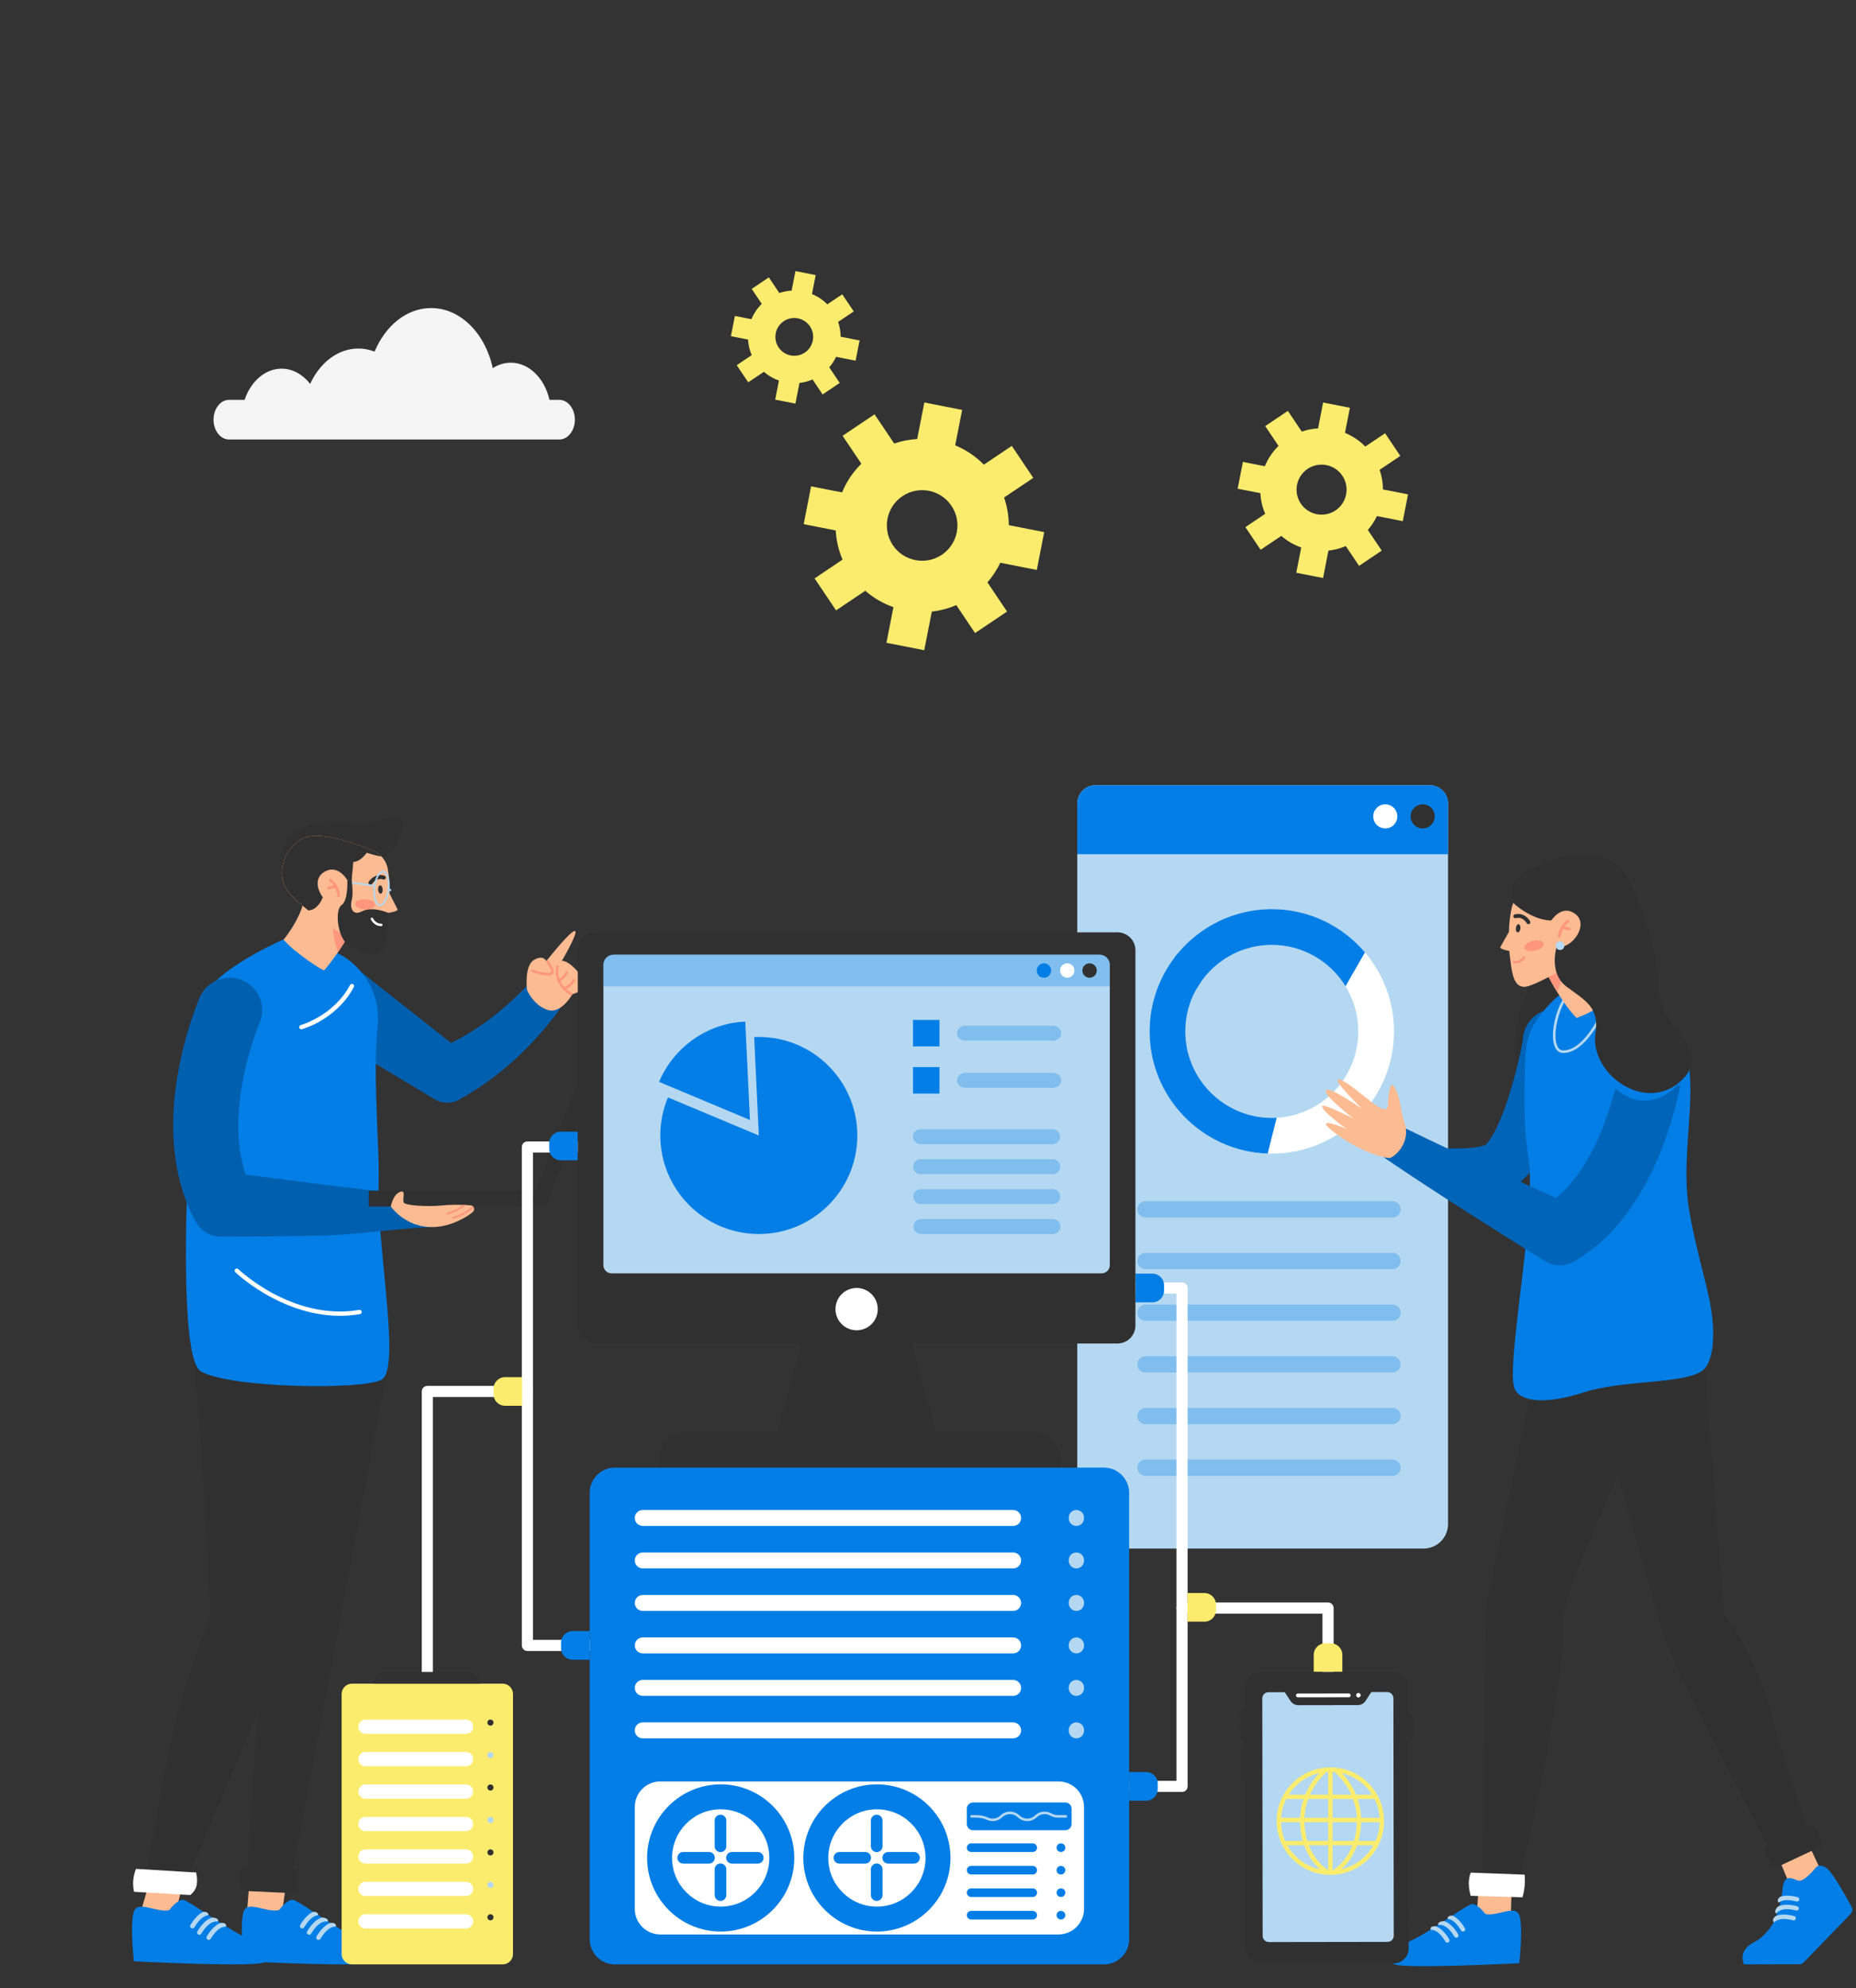 <svg width="452" height="484" viewBox="0 0 452 484" fill="none" xmlns="http://www.w3.org/2000/svg">
<rect x="0" y="0" width="452" height="484" fill="#333333" stroke="none"/>
<g clip-path="url(#clip0_588_12072)">
<path d="M140 102.178C140 103.501 139.579 104.708 138.893 105.582C138.216 106.461 137.273 107 136.24 107H55.761C53.694 107 52 104.831 52 102.178C52 100.854 52.421 99.647 53.107 98.773C53.784 97.894 54.727 97.354 55.76 97.354H59.564C61.066 92.883 64.536 89.757 68.574 89.757C71.293 89.757 73.75 91.174 75.531 93.461C77.902 88.31 82.274 84.851 87.28 84.851C88.657 84.851 89.981 85.118 91.232 85.602C93.85 79.295 99.026 75 104.993 75C112.158 75 118.185 81.197 120.004 89.629C121.324 88.784 122.814 88.3 124.394 88.3C128.863 88.3 132.631 92.121 133.817 97.354H136.24C138.307 97.354 140 99.525 140 102.178Z" fill="#F5F5F5"/>
<path d="M252.493 138.757L254.3 129.55L245.673 127.857C245.668 125.591 245.281 123.318 244.532 121.119L251.639 116.344L246.407 108.556L239.605 113.126C237.58 111.07 235.2 109.488 232.622 108.428L234.316 99.8L225.109 97.995L223.364 106.886C221.475 106.991 219.595 107.351 217.763 107.977L212.988 100.868L205.2 106.1L209.77 112.902C207.714 114.927 206.131 117.308 205.072 119.885L197.531 118.404L195.723 127.611L203.529 129.143C203.663 131.552 204.203 133.955 205.187 136.247L198.383 140.818L203.615 148.606L210.724 143.831C212.763 145.608 215.093 146.943 217.582 147.816L215.877 156.494L225.084 158.3L226.931 148.892C228.956 148.669 230.962 148.149 232.89 147.32L237.461 154.124L245.249 148.892L240.474 141.785C241.744 140.325 242.788 138.72 243.601 137.01L252.493 138.757ZM229.37 135.07C225.434 137.714 220.081 136.664 217.437 132.727C214.793 128.791 215.843 123.438 219.779 120.794C223.716 118.15 229.069 119.2 231.712 123.136C234.357 127.073 233.306 132.425 229.37 135.07Z" fill="#FCEC6D"/>
<path d="M208.374 87.811L209.34 82.885L204.725 81.979C204.722 80.766 204.515 79.549 204.115 78.373L207.917 75.819L205.117 71.652L201.478 74.097C200.394 72.997 199.121 72.15 197.742 71.583L198.648 66.967L193.722 66L192.789 70.757C191.778 70.813 190.772 71.006 189.792 71.34L187.237 67.536L183.07 70.336L185.515 73.976C184.415 75.059 183.569 76.332 183.002 77.712L178.968 76.919L178 81.845L182.177 82.664C182.25 83.954 182.537 85.239 183.064 86.466L179.423 88.911L182.223 93.077L186.027 90.522C187.119 91.473 188.365 92.187 189.696 92.654L188.784 97.298L193.71 98.265L194.698 93.23C195.782 93.111 196.855 92.833 197.887 92.389L200.332 96.03L204.499 93.23L201.944 89.428C202.624 88.647 203.183 87.789 203.618 86.874L208.374 87.811ZM196.002 85.838C193.896 87.253 191.032 86.691 189.617 84.585C188.202 82.479 188.764 79.615 190.87 78.2C192.976 76.785 195.84 77.347 197.255 79.453C198.671 81.56 198.109 84.424 196.002 85.838Z" fill="#FCEC6D"/>
<path d="M341.627 126.879L342.906 120.356L336.795 119.157C336.792 117.55 336.518 115.941 335.987 114.382L341.022 111L337.315 105.482L332.497 108.72C331.062 107.263 329.375 106.143 327.55 105.392L328.75 99.28L322.228 98L320.992 104.299C319.653 104.373 318.322 104.629 317.023 105.072L313.641 100.035L308.123 103.742L311.361 108.561C309.905 109.996 308.784 111.683 308.033 113.508L302.691 112.459L301.41 118.981L306.941 120.066C307.036 121.774 307.418 123.475 308.115 125.099L303.295 128.337L307.001 133.854L312.038 130.471C313.482 131.73 315.133 132.676 316.896 133.294L315.687 139.443L322.21 140.723L323.519 134.058C324.953 133.9 326.374 133.532 327.741 132.944L330.979 137.764L336.496 134.058L333.112 129.023C334.013 127.99 334.753 126.852 335.328 125.641L341.627 126.879ZM325.245 124.266C322.456 126.14 318.664 125.396 316.791 122.607C314.917 119.818 315.662 116.026 318.45 114.153C321.239 112.279 325.031 113.023 326.905 115.812C328.778 118.601 328.035 122.393 325.245 124.266Z" fill="#FCEC6D"/>
<path d="M135.83 246.401C132.68 250.584 129.125 254.589 125.11 258.202C121.103 261.82 116.637 265.025 111.868 267.7C109.908 268.798 107.6 268.689 105.801 267.612L105.118 267.199L79.257 251.638C75.183 249.186 73.865 243.894 76.318 239.818C78.77 235.744 84.062 234.426 88.138 236.879C88.441 237.061 88.764 237.29 89.036 237.501L109.848 253.94C112.605 252.562 115.266 250.972 117.815 249.168C121.545 246.534 125.031 243.451 128.295 240.037L128.316 240.016C130.201 238.043 133.328 237.975 135.298 239.859C137.128 241.609 137.317 244.429 135.83 246.401Z" fill="#005FAF"/>
<path d="M139.602 241.978H139.6C139.535 241.996 139.468 242.012 139.399 242.029C139.399 242.029 139.317 242.181 139.162 242.425C138.419 243.602 136.012 246.924 133.143 245.811C132.919 245.724 132.704 245.629 132.497 245.525C132.269 245.41 132.05 245.287 131.842 245.153C129.337 243.58 128.335 240.982 128.335 240.982C128.335 240.982 127.647 235.123 130.017 233.72C131.388 232.908 132.185 233.131 132.613 233.464C132.925 233.706 133.04 234.005 133.04 234.005C133.04 234.005 133.168 233.843 133.388 233.568C134.639 232.005 138.897 226.779 139.945 226.67C141.178 226.541 136.815 233.958 136.815 233.958C136.815 233.958 137.852 233.646 139.989 235.781C142.084 237.872 142.898 241.116 139.602 241.978Z" fill="#FDBB92"/>
<path d="M136.067 238.935C135.92 238.935 135.791 238.828 135.767 238.678C135.742 238.513 135.853 238.359 136.017 238.331C136.042 238.326 136.893 238.138 137.762 236.639C137.845 236.494 138.031 236.445 138.177 236.529C138.322 236.613 138.371 236.799 138.287 236.944C137.247 238.736 136.16 238.923 136.114 238.931C136.098 238.933 136.082 238.935 136.067 238.935Z" fill="#FD967D"/>
<path d="M137.399 240.926C137.266 240.926 137.144 240.838 137.107 240.704C137.062 240.542 137.156 240.375 137.317 240.33C137.338 240.324 138.828 239.886 139.433 238.509C139.5 238.355 139.68 238.285 139.833 238.353C139.987 238.42 140.057 238.6 139.989 238.753C139.265 240.402 137.553 240.895 137.482 240.915C137.453 240.921 137.426 240.926 137.399 240.926Z" fill="#FD967D"/>
<path d="M134.665 237.07C134.412 237.383 133.933 237.498 133.363 237.498C131.978 237.498 130.061 236.819 129.566 236.635C129.408 236.578 129.329 236.402 129.386 236.246C129.444 236.088 129.618 236.007 129.776 236.066C131.302 236.632 133.762 237.222 134.192 236.687C134.34 236.506 134.215 236.07 133.846 235.491L132.613 233.464C132.925 233.705 133.041 234.005 133.041 234.005C133.041 234.005 133.168 233.843 133.388 233.567L134.362 235.171C134.56 235.482 135.171 236.443 134.665 237.07Z" fill="#FD967D"/>
<path d="M139.599 241.977C139.534 241.996 139.467 242.012 139.399 242.028C139.399 242.028 139.316 242.18 139.162 242.425C134.147 239.495 135.491 235.24 135.508 235.195C135.56 235.035 135.732 234.948 135.891 235.003C136.051 235.055 136.136 235.227 136.083 235.385C136.029 235.554 134.868 239.305 139.599 241.977Z" fill="#FD967D"/>
<path d="M66.722 357.227L60.062 457.796L70.997 457.122L94.618 331.671L68.893 332.544L66.722 357.227Z" fill="#303030"/>
<path d="M60.832 457.091L60.062 466.659C60.062 466.659 63.368 468.571 68.412 467.673L69.996 456.363L60.832 457.091Z" fill="#FDBB92"/>
<path d="M72.427 455.087C72.996 457.105 72.654 459.038 71.987 460.95L58.884 460.334C58.47 458.413 58.447 456.493 58.773 454.577L72.427 455.087Z" fill="#303030"/>
<path d="M91.2 477.607C90.49 479.12 59.336 477.497 59.336 477.497C59.336 477.497 58.347 468.247 59.323 465.399C60.3 462.549 64.839 465.749 67.954 465.033C67.954 465.033 69.819 462.451 71.332 462.538C71.89 462.572 73.848 463.832 76.302 465.446C76.698 465.708 77.109 465.978 77.531 466.253C77.823 466.447 78.119 466.641 78.419 466.838C78.906 467.159 79.403 467.483 79.899 467.804C80.087 467.925 80.273 468.044 80.461 468.165H80.463C80.918 468.459 81.374 468.747 81.828 469.029C84.559 470.731 87.143 472.169 88.639 472.434C92.643 473.143 91.911 476.093 91.2 477.607Z" fill="#037EE6"/>
<path d="M79.894 467.804C79.428 467.748 78.838 467.798 78.187 468.138C76.859 468.83 75.79 470.744 75.78 470.762C75.709 470.894 75.592 470.983 75.458 471.025C75.319 471.071 75.16 471.058 75.02 470.983C74.749 470.833 74.651 470.493 74.801 470.224C74.849 470.132 76.037 467.996 77.67 467.146C77.924 467.013 78.175 466.913 78.415 466.837C79.231 466.907 79.914 467.089 79.894 467.804Z" fill="#B4D8F1"/>
<path d="M77.525 466.258C77.209 466.297 76.861 466.397 76.496 466.589C75.163 467.286 74.099 469.195 74.088 469.216C74.017 469.345 73.9 469.437 73.767 469.479C73.628 469.523 73.469 469.512 73.329 469.435C73.058 469.288 72.959 468.947 73.109 468.676C73.158 468.584 74.347 466.45 75.978 465.598C76.085 465.542 76.191 465.492 76.295 465.451C76.819 465.493 77.405 465.462 77.525 466.258Z" fill="#B4D8F1"/>
<path d="M81.823 469.031C81.427 469.036 80.964 469.126 80.467 469.386C79.134 470.083 78.072 471.992 78.061 472.011C77.989 472.142 77.872 472.233 77.738 472.275C77.599 472.319 77.441 472.308 77.3 472.232C77.032 472.081 76.931 471.742 77.082 471.472C77.132 471.38 78.321 469.246 79.951 468.395C80.122 468.305 80.293 468.229 80.457 468.168H80.46C81.346 468.082 81.873 468.307 81.823 469.031Z" fill="#B4D8F1"/>
<path d="M35.375 458.181L45.101 458.626L70.042 399.701L75.153 335.918L52.321 332.444L51.054 332.252L47.242 331.672C48.905 345.306 51.283 393.517 51.283 393.517C51.283 393.517 47.111 403.479 43.773 415.333C40.436 427.19 35.375 458.181 35.375 458.181Z" fill="#303030"/>
<path d="M37.538 457.544C37.575 457.552 37.613 457.555 37.651 457.555C37.947 457.555 38.212 457.344 38.267 457.042C38.325 456.716 44.211 424.383 47.7 414.117C49.997 407.359 55.776 393.851 55.835 393.715C55.872 393.628 55.892 393.529 55.885 393.434L52.317 332.449L51.051 332.257L54.626 393.359C54.011 394.803 48.703 407.281 46.515 413.713C42.994 424.069 37.094 456.492 37.033 456.82C36.973 457.158 37.198 457.483 37.538 457.544Z" fill="#303030"/>
<path d="M36.762 456.926L33.94 466.657C33.94 466.657 37.245 468.568 42.288 467.671L45.099 456.263L36.762 456.926Z" fill="#FDBB92"/>
<path d="M47.764 455.88C48.244 458.216 48.107 459.949 46.329 461.371L32.638 460.576C32.223 458.654 32.402 456.78 33.114 454.997L47.764 455.88Z" fill="white"/>
<path d="M64.465 477.61C63.756 479.123 32.601 477.5 32.601 477.5C32.601 477.5 31.613 468.249 32.589 465.401C33.565 462.552 38.105 465.752 41.22 465.036C41.22 465.036 43.085 462.453 44.598 462.541C45.154 462.574 47.114 463.834 49.567 465.449C49.964 465.71 50.375 465.98 50.796 466.256C51.089 466.449 51.385 466.644 51.685 466.84C52.172 467.161 52.668 467.485 53.165 467.806C53.352 467.927 53.538 468.047 53.726 468.168H53.729C54.184 468.461 54.64 468.749 55.093 469.031C57.824 470.734 60.409 472.171 61.905 472.436C65.909 473.145 65.177 476.095 64.465 477.61Z" fill="#037EE6"/>
<path d="M53.163 467.804C52.698 467.748 52.107 467.798 51.456 468.138C50.127 468.831 49.059 470.744 49.049 470.762C48.978 470.894 48.861 470.984 48.728 471.025C48.588 471.071 48.43 471.059 48.289 470.984C48.018 470.833 47.92 470.494 48.071 470.224C48.118 470.132 49.308 467.996 50.94 467.147C51.194 467.013 51.445 466.913 51.685 466.838C52.501 466.908 53.184 467.09 53.163 467.804Z" fill="#B4D8F1"/>
<path d="M50.796 466.256C50.481 466.295 50.133 466.396 49.767 466.587C48.434 467.284 47.37 469.194 47.36 469.214C47.289 469.344 47.172 469.436 47.038 469.477C46.898 469.521 46.74 469.511 46.6 469.434C46.329 469.286 46.231 468.946 46.381 468.674C46.429 468.583 47.618 466.448 49.25 465.597C49.357 465.54 49.463 465.49 49.567 465.449C50.089 465.492 50.677 465.46 50.796 466.256Z" fill="#B4D8F1"/>
<path d="M55.089 469.032C54.693 469.036 54.23 469.126 53.733 469.387C52.4 470.083 51.338 471.993 51.327 472.011C51.255 472.142 51.138 472.234 51.004 472.276C50.865 472.32 50.706 472.309 50.566 472.232C50.298 472.082 50.197 471.742 50.348 471.473C50.398 471.381 51.587 469.246 53.217 468.395C53.388 468.305 53.559 468.23 53.723 468.168H53.726C54.613 468.082 55.14 468.308 55.089 469.032Z" fill="#B4D8F1"/>
<path d="M92.902 335.918C88.062 338.456 56.081 337.971 48.926 333.885C46.714 332.622 45.697 324.475 45.388 313.564C45.373 313.071 45.36 312.572 45.352 312.065C45.307 310.065 45.286 307.983 45.283 305.836V305.181C45.283 304.233 45.287 303.274 45.293 302.307C45.3 301.516 45.308 300.718 45.318 299.916C45.332 298.939 45.352 297.951 45.368 296.962C45.373 296.779 45.374 296.597 45.378 296.413C45.388 295.954 45.399 295.495 45.409 295.034C45.42 294.642 45.426 294.251 45.438 293.859C45.447 293.517 45.455 293.175 45.464 292.832C45.474 292.511 45.482 292.189 45.491 291.867C45.544 290.136 45.599 288.404 45.665 286.678C45.684 286.167 45.702 285.662 45.721 285.153C45.826 282.529 45.945 279.927 46.072 277.374C46.082 277.157 46.093 276.94 46.105 276.72C46.137 276.107 46.165 275.5 46.2 274.892C46.215 274.631 46.229 274.371 46.241 274.109C46.258 273.823 46.273 273.539 46.287 273.258C46.308 272.893 46.329 272.53 46.35 272.171C46.366 271.887 46.383 271.605 46.397 271.323C46.414 271.058 46.429 270.795 46.443 270.534C46.483 269.873 46.522 269.218 46.562 268.57C46.572 268.351 46.59 268.134 46.602 267.921C47.31 256.587 48.122 247.597 48.571 244.994C50.03 236.51 70.508 228.073 70.508 228.073L79.787 231.083C80.332 231.26 80.862 231.461 81.378 231.684C81.706 231.825 82.027 231.976 82.34 232.134C88.823 235.415 92.747 242.41 91.972 249.819C91.661 252.818 91.534 256.133 91.517 259.56C91.512 260.128 91.512 260.7 91.515 261.273C91.523 262.912 91.552 264.565 91.594 266.216C91.609 266.779 91.626 267.343 91.64 267.907C91.64 267.928 91.644 267.951 91.644 267.976C91.653 268.26 91.663 268.542 91.672 268.825C91.68 269.088 91.691 269.35 91.697 269.612C91.707 269.896 91.719 270.18 91.729 270.464C91.762 271.366 91.798 272.257 91.833 273.14C91.843 273.409 91.856 273.676 91.866 273.943C91.895 274.669 91.926 275.389 91.954 276.095C91.965 276.365 91.975 276.634 91.987 276.899C92.037 278.145 92.087 279.357 92.127 280.522C92.139 280.867 92.15 281.205 92.16 281.539C92.168 281.852 92.177 282.163 92.185 282.47C92.196 282.791 92.204 283.111 92.21 283.422C92.246 285.082 92.256 286.612 92.227 287.962C92.223 288.102 92.219 288.24 92.214 288.375C92.199 288.8 92.193 289.237 92.189 289.683C92.173 291.468 92.235 293.423 92.35 295.498C92.365 295.773 92.379 296.053 92.399 296.331C92.413 296.585 92.43 296.84 92.445 297.099C92.461 297.373 92.482 297.65 92.501 297.928C92.547 298.594 92.596 299.27 92.65 299.952C92.677 300.286 92.706 300.622 92.731 300.96C92.735 300.996 92.737 301.036 92.742 301.071C92.743 301.087 92.743 301.102 92.746 301.117C92.767 301.371 92.785 301.63 92.811 301.884C92.813 301.918 92.817 301.951 92.819 301.984C92.857 302.464 92.903 302.949 92.946 303.435C92.963 303.656 92.982 303.875 93.003 304.092C93.061 304.758 93.124 305.426 93.186 306.096C93.301 307.304 93.416 308.519 93.533 309.726C94.736 322.276 95.894 334.348 92.902 335.918Z" fill="#037EE6"/>
<path d="M82.8 320.348C76.121 320.348 70.248 318.069 66.193 315.917C60.772 313.041 57.439 309.858 57.3 309.725C57.093 309.524 57.087 309.195 57.286 308.987C57.486 308.779 57.816 308.773 58.024 308.973C58.057 309.005 61.41 312.203 66.709 315.01C71.574 317.588 79.129 320.356 87.49 318.905C87.775 318.856 88.044 319.046 88.094 319.33C88.143 319.613 87.953 319.884 87.669 319.933C86.01 320.221 84.381 320.348 82.8 320.348Z" fill="white"/>
<path d="M73.385 250.593C73.156 250.593 72.945 250.44 72.882 250.208C72.806 249.93 72.969 249.643 73.247 249.567C73.328 249.545 81.291 247.289 85.246 239.817C85.381 239.563 85.697 239.466 85.951 239.6C86.206 239.735 86.304 240.051 86.168 240.305C81.996 248.188 73.867 250.48 73.522 250.574C73.476 250.587 73.43 250.593 73.385 250.593Z" fill="white"/>
<path d="M48.617 242.883L48.409 243.38L48.239 243.8L47.921 244.61C47.716 245.144 47.522 245.672 47.332 246.2C46.953 247.254 46.603 248.303 46.267 249.358C45.601 251.467 45.009 253.591 44.491 255.742C43.455 260.041 42.712 264.449 42.368 268.98C42.031 273.508 42.1 278.173 42.835 282.902C43.205 285.264 43.745 287.639 44.491 289.99C44.865 291.165 45.297 292.332 45.773 293.487C46.256 294.641 46.797 295.779 47.384 296.898L47.781 297.589C49.07 299.831 51.425 301.084 53.837 301.086C57.84 301.078 61.798 301.048 65.776 301.008C69.749 300.967 73.722 300.914 77.697 300.846C85.647 300.702 96.693 299.107 104.679 298.748C105.877 298.563 106.071 297.89 105.958 295.36C105.853 293.049 104.057 291.215 101.818 291.001L101.798 291C93.998 290.246 86.174 289.329 78.356 288.36C74.446 287.874 70.537 287.37 66.63 286.855C62.728 286.34 58.806 285.812 54.932 285.268L61.385 289.456C59.961 286.778 59.011 283.73 58.502 280.456C57.991 277.183 57.914 273.702 58.181 270.163C58.449 266.622 59.047 263.021 59.907 259.454C60.337 257.67 60.832 255.894 61.385 254.143C61.663 253.269 61.953 252.4 62.259 251.549C62.411 251.125 62.567 250.703 62.724 250.293L62.96 249.69L63.16 249.205L63.261 248.958C64.921 244.907 62.984 240.277 58.933 238.618C54.904 236.968 50.301 238.878 48.617 242.883Z" fill="#005FAF"/>
<path d="M92.88 208.495C92.88 208.495 96.066 208.292 97.701 202.579C99.63 195.842 92.21 200.989 86.594 200.327C80.978 199.665 72.701 200.169 69.885 204.901C67.068 209.632 69.051 214.881 69.051 214.881L92.88 208.495Z" fill="#303030"/>
<path d="M71.26 230.962C71.26 230.962 69.749 229.561 69.043 228.814C70.679 226.753 73.929 222.13 74.284 217.539L85.88 225.997C85.88 225.997 85.582 226.551 85.066 227.441C85.037 227.491 85.007 227.541 84.977 227.592C84.972 227.602 84.965 227.612 84.96 227.624C84.589 228.253 84.12 229.03 83.575 229.888C83.379 230.199 83.173 230.522 82.955 230.853C82.76 231.149 82.558 231.454 82.35 231.76C81.325 233.268 80.148 234.859 78.92 236.248C76.31 235.103 71.26 230.962 71.26 230.962Z" fill="#FDBB92"/>
<path d="M85.067 227.441C85.039 227.491 85.009 227.54 84.979 227.592C84.974 227.602 84.966 227.612 84.961 227.624C84.591 228.253 84.121 229.03 83.577 229.888C83.381 230.199 83.175 230.522 82.957 230.852C82.761 231.149 82.56 231.453 82.351 231.76C81.17 229.256 81.006 225.307 80.977 225.22L85.067 227.441Z" fill="#FD967D"/>
<path d="M70.618 217.585C71.724 218.831 73.285 220.232 75.056 221.642C80.526 226.005 87.982 230.471 90.139 230.836C91.733 231.104 92.886 230.209 93.607 227.432C93.717 227.006 93.824 226.558 93.922 226.092L94.416 223.259C94.464 222.926 94.51 222.586 94.55 222.248C95.346 222.136 97.037 221.835 96.797 221.349C96.496 220.731 94.936 217.696 94.873 217.573C94.871 217.57 94.871 217.57 94.871 217.57V217.566C94.909 215.383 94.778 213.258 94.419 211.434C94.294 210.801 94.068 210.204 93.755 209.661C93.093 208.505 92.049 207.589 90.78 207.081C86.934 205.536 79.683 202.944 75.71 203.55C70.131 204.404 66.085 212.488 70.618 217.585Z" fill="#FDBB92"/>
<path d="M86.491 220.06C86.457 220.741 87.511 221.349 88.845 221.417C90.179 221.484 91.289 220.987 91.324 220.305C91.359 219.623 90.305 219.016 88.97 218.948C87.636 218.88 86.526 219.378 86.491 220.06Z" fill="#FD967D"/>
<path d="M94.551 222.247C94.551 222.247 90.737 220.549 88.188 221.864C85.64 223.178 85.2 220.656 85.652 219.127C86.105 217.599 85.658 214.22 85.658 214.22L84.573 214.281C84.573 214.281 84.861 219.182 83.168 220.372C81.475 221.561 82.208 228.144 84.676 229.937C87.144 231.731 90.597 233.24 92.69 231.719C94.783 230.199 94.551 222.247 94.551 222.247Z" fill="#303030"/>
<path d="M92.679 225.48C92.737 225.482 92.795 225.483 92.854 225.482C93.02 225.479 93.153 225.342 93.15 225.176C93.146 225.01 93.012 224.879 92.843 224.88C91.482 224.91 90.853 223.589 90.846 223.575C90.775 223.425 90.595 223.361 90.446 223.432C90.296 223.503 90.231 223.682 90.302 223.832C90.334 223.898 91.065 225.406 92.679 225.48Z" fill="white"/>
<path d="M93.192 216.531C93.227 217.087 93.007 217.553 92.7 217.573C92.393 217.593 92.115 217.158 92.08 216.602C92.044 216.046 92.264 215.58 92.572 215.561C92.879 215.541 93.156 215.975 93.192 216.531Z" fill="#303030"/>
<path d="M90.15 215.448C90.079 215.443 90.008 215.42 89.943 215.382C89.715 215.245 89.641 214.949 89.778 214.72C90.258 213.92 91.681 212.574 93.629 213.199C93.882 213.281 94.022 213.552 93.941 213.806C93.859 214.06 93.588 214.199 93.334 214.118C91.617 213.567 90.646 215.15 90.606 215.217C90.507 215.379 90.327 215.464 90.15 215.448Z" fill="#303030"/>
<path d="M82.469 218.409C82.312 218.394 82.184 218.271 82.167 218.11C81.935 215.855 80.326 214.564 80.31 214.552C80.165 214.437 80.139 214.226 80.253 214.081C80.367 213.936 80.578 213.91 80.723 214.023C80.798 214.083 82.572 215.494 82.834 218.041C82.853 218.226 82.719 218.39 82.534 218.409C82.513 218.412 82.49 218.412 82.469 218.409Z" fill="#FD967D"/>
<path d="M80.016 216.592C79.898 216.58 79.791 216.508 79.741 216.391C79.667 216.221 79.745 216.024 79.915 215.95C79.963 215.929 81.087 215.45 81.955 215.677C82.135 215.723 82.242 215.907 82.195 216.086C82.148 216.266 81.965 216.373 81.785 216.326C81.251 216.186 80.447 216.452 80.181 216.566C80.128 216.589 80.071 216.597 80.016 216.592Z" fill="#FD967D"/>
<path d="M75.715 203.547C79.686 202.939 86.938 205.533 90.785 207.077C91.588 207.399 92.3 207.885 92.884 208.492C91.672 208.395 90.459 207.928 89.318 207.618C88.423 208.835 87.207 209.853 86.027 209.849C85.959 211.336 85.731 212.695 85.662 214.218C85.293 214.273 84.93 214.296 84.577 214.279C84.577 214.279 82.187 210.001 78.688 212.469C76.697 213.873 77.17 216.536 78.619 218.45C77.821 220.557 76.304 221.717 75.06 221.637C73.289 220.227 71.729 218.827 70.621 217.581C66.088 212.485 70.135 204.401 75.715 203.547Z" fill="#303030"/>
<path d="M93.379 211.971C92.298 211.851 91.24 213.649 90.972 216.066C90.703 218.481 91.34 220.468 92.421 220.588C93.469 220.704 94.496 219.02 94.803 216.719C94.811 216.645 94.821 216.571 94.829 216.495C94.837 216.429 94.844 216.363 94.848 216.298C95.063 213.971 94.431 212.089 93.379 211.971ZM92.468 220.177C91.75 220.097 91.128 218.407 91.383 216.113C91.639 213.814 92.616 212.305 93.334 212.385C94.057 212.464 94.66 214.07 94.427 216.35C94.425 216.382 94.422 216.415 94.418 216.45C94.402 216.587 94.385 216.722 94.365 216.854C94.047 218.948 93.158 220.254 92.468 220.177Z" fill="#B4D8F1"/>
<path d="M95.221 216.905C95.127 216.97 94.998 216.945 94.934 216.851C94.893 216.789 94.845 216.745 94.801 216.72C94.777 216.707 94.756 216.7 94.736 216.699C94.615 216.685 94.489 216.796 94.488 216.799C94.452 216.832 94.41 216.851 94.363 216.854C94.384 216.721 94.4 216.588 94.416 216.45C94.419 216.415 94.423 216.382 94.425 216.35C94.52 216.306 94.641 216.272 94.777 216.286C94.798 216.29 94.821 216.293 94.846 216.3C94.975 216.327 95.133 216.409 95.275 216.619C95.341 216.713 95.315 216.841 95.221 216.905Z" fill="#B4D8F1"/>
<path d="M91.258 215.458L85.705 214.684C85.728 214.826 85.749 214.968 85.768 215.111L91.201 215.867C91.203 215.867 91.205 215.868 91.207 215.868C91.318 215.881 91.419 215.802 91.435 215.691C91.451 215.578 91.371 215.473 91.258 215.458Z" fill="#B4D8F1"/>
<path d="M132.932 289.884H89.809V293.731H132.932V289.884Z" fill="#303030"/>
<path d="M143.851 255.418L129.539 292.419L132.94 293.731L147.7 255.418H143.851Z" fill="#303030"/>
<path d="M115.151 295.064C114.786 295.388 114.301 295.751 113.662 296.145C111.27 297.613 107.03 299.515 102.355 298.428C97.681 297.341 95.18 293.753 95.18 293.753C95.18 293.753 95.669 290.818 97.463 290.166C98.996 289.607 97.898 292.014 98.332 292.775C98.767 293.536 104.29 293.821 107.573 293.482C109.396 293.293 111.283 293.291 112.829 293.352C113.062 293.36 113.285 293.369 113.501 293.38C113.905 293.402 114.275 293.426 114.607 293.45C114.794 293.463 114.957 293.526 115.088 293.623C115.21 293.712 115.306 293.829 115.371 293.962C115.54 294.312 115.495 294.761 115.151 295.064Z" fill="#FDBB92"/>
<path d="M115.371 293.962C114.738 294.604 113.268 295.804 110.47 296.697C110.448 296.704 110.427 296.708 110.405 296.708C110.314 296.708 110.226 296.65 110.198 296.556C110.161 296.441 110.224 296.319 110.337 296.283C113.096 295.402 114.519 294.213 115.088 293.623C115.21 293.712 115.306 293.829 115.371 293.962Z" fill="#FD967D"/>
<path d="M113.499 293.377C112.714 294.045 111.32 294.965 109.059 295.686C109.037 295.693 109.016 295.697 108.994 295.697C108.903 295.697 108.815 295.639 108.788 295.545C108.751 295.433 108.814 295.308 108.929 295.273C110.779 294.682 112.031 293.947 112.828 293.349C113.06 293.358 113.284 293.367 113.499 293.377Z" fill="#FD967D"/>
<path d="M352.648 195.617V371.048C352.648 374.346 349.974 377.02 346.676 377.02H268.324C265.025 377.02 262.352 374.346 262.352 371.048V195.617C262.352 193.157 264.346 191.162 266.806 191.162H348.194C350.654 191.163 352.648 193.157 352.648 195.617Z" fill="#B4D8F1"/>
<g opacity="0.3">
<path d="M339.125 296.411H278.974C277.878 296.411 276.99 295.523 276.99 294.427C276.99 293.332 277.878 292.444 278.974 292.444H339.125C340.22 292.444 341.108 293.332 341.108 294.427C341.109 295.522 340.22 296.411 339.125 296.411Z" fill="#037EE6"/>
</g>
<g opacity="0.3">
<path d="M339.125 308.992H278.974C277.878 308.992 276.99 308.104 276.99 307.008C276.99 305.912 277.878 305.024 278.974 305.024H339.125C340.22 305.024 341.108 305.912 341.108 307.008C341.109 308.103 340.22 308.992 339.125 308.992Z" fill="#037EE6"/>
</g>
<g opacity="0.3">
<path d="M339.125 321.575H278.974C277.878 321.575 276.99 320.687 276.99 319.591C276.99 318.495 277.878 317.607 278.974 317.607H339.125C340.22 317.607 341.108 318.495 341.108 319.591C341.109 320.687 340.22 321.575 339.125 321.575Z" fill="#037EE6"/>
</g>
<g opacity="0.3">
<path d="M339.125 334.155H278.974C277.878 334.155 276.99 333.267 276.99 332.172C276.99 331.076 277.878 330.188 278.974 330.188H339.125C340.22 330.188 341.108 331.076 341.108 332.172C341.109 333.267 340.22 334.155 339.125 334.155Z" fill="#037EE6"/>
</g>
<g opacity="0.3">
<path d="M339.125 346.737H278.974C277.878 346.737 276.99 345.849 276.99 344.753C276.99 343.657 277.878 342.77 278.974 342.77H339.125C340.22 342.77 341.108 343.657 341.108 344.753C341.109 345.849 340.22 346.737 339.125 346.737Z" fill="#037EE6"/>
</g>
<g opacity="0.3">
<path d="M339.125 359.318H278.974C277.878 359.318 276.99 358.43 276.99 357.335C276.99 356.239 277.878 355.351 278.974 355.351H339.125C340.22 355.351 341.108 356.239 341.108 357.335C341.109 358.43 340.22 359.318 339.125 359.318Z" fill="#037EE6"/>
</g>
<path d="M352.648 195.617V207.967H262.352V195.617C262.352 193.157 264.346 191.162 266.806 191.162H348.194C350.654 191.163 352.648 193.157 352.648 195.617Z" fill="#037EE6"/>
<path d="M330.782 198.757C330.782 200.378 329.467 201.693 327.846 201.693C326.224 201.693 324.91 200.378 324.91 198.757C324.91 197.136 326.224 195.821 327.846 195.821C329.467 195.821 330.782 197.136 330.782 198.757Z" fill="#037EE6"/>
<path d="M340.299 198.757C340.299 200.378 338.985 201.693 337.363 201.693C335.742 201.693 334.428 200.378 334.428 198.757C334.428 197.136 335.742 195.821 337.363 195.821C338.985 195.821 340.299 197.136 340.299 198.757Z" fill="white"/>
<path d="M349.41 198.757C349.41 200.378 348.096 201.693 346.475 201.693C344.853 201.693 343.539 200.378 343.539 198.757C343.539 197.136 344.853 195.821 346.475 195.821C348.096 195.821 349.41 197.136 349.41 198.757Z" fill="#303030"/>
<path d="M332.415 231.864C326.952 225.432 318.809 221.344 309.729 221.344C309.547 221.344 309.367 221.346 309.187 221.35C309.068 221.35 308.95 221.354 308.831 221.358C308.335 221.373 307.838 221.398 307.347 221.439C307.249 221.445 307.152 221.454 307.056 221.464C306.91 221.476 306.762 221.49 306.617 221.506C306.512 221.516 306.406 221.529 306.301 221.54C306.169 221.556 306.038 221.57 305.907 221.589C305.781 221.605 305.655 221.621 305.53 221.64C305.378 221.662 305.226 221.684 305.075 221.708C304.974 221.724 304.87 221.741 304.769 221.756C304.674 221.772 304.579 221.789 304.485 221.807C304.399 221.822 304.309 221.837 304.223 221.856C304.105 221.878 303.986 221.9 303.868 221.924C303.722 221.953 303.578 221.983 303.432 222.013C303.299 222.044 303.163 222.074 303.029 222.104C302.594 222.204 302.161 222.315 301.732 222.434C301.632 222.462 301.531 222.491 301.43 222.521C301.036 222.636 300.645 222.758 300.256 222.889C299.867 223.018 299.483 223.158 299.102 223.304C298.722 223.45 298.345 223.603 297.971 223.765C297.847 223.82 297.722 223.874 297.599 223.929C297.475 223.985 297.353 224.04 297.23 224.097C297.106 224.154 296.984 224.212 296.863 224.272C296.756 224.323 296.651 224.375 296.544 224.428C296.52 224.44 296.495 224.45 296.473 224.464C296.24 224.58 296.009 224.699 295.78 224.821C295.687 224.872 295.596 224.92 295.505 224.968C295.359 225.048 295.215 225.129 295.072 225.211C294.954 225.278 294.839 225.345 294.721 225.414C294.606 225.481 294.49 225.55 294.375 225.62C294.138 225.762 293.903 225.907 293.672 226.057C293.008 226.485 292.36 226.938 291.733 227.416C291.727 227.42 291.72 227.424 291.715 227.43C291.182 227.837 290.664 228.26 290.162 228.702C290.061 228.789 289.959 228.878 289.86 228.967C289.661 229.147 289.465 229.328 289.27 229.512C289.174 229.603 289.076 229.697 288.981 229.789C288.886 229.883 288.791 229.978 288.695 230.07C288.507 230.261 288.319 230.453 288.136 230.645C288.043 230.742 287.952 230.841 287.861 230.939C287.679 231.135 287.5 231.336 287.324 231.537C287.238 231.638 287.148 231.739 287.063 231.84C286.976 231.941 286.889 232.045 286.804 232.148C286.707 232.263 286.612 232.381 286.518 232.499C286.381 232.669 286.245 232.841 286.111 233.015C282.258 238.032 279.967 244.307 279.967 251.107C279.967 267.18 292.772 280.318 308.718 280.852C309.054 280.864 309.392 280.87 309.73 280.87C326.142 280.87 339.492 267.518 339.492 251.107C339.491 243.777 336.829 237.057 332.415 231.864ZM310.914 272.131C310.521 272.155 310.127 272.165 309.73 272.165C298.119 272.165 288.672 262.718 288.672 251.107C288.672 247.355 289.658 243.83 291.387 240.778C291.731 240.166 292.108 239.573 292.513 239C292.756 238.656 293.007 238.32 293.27 237.992C297.129 233.155 303.074 230.05 309.73 230.05C317.312 230.05 323.971 234.078 327.678 240.108C329.65 243.31 330.786 247.078 330.786 251.107C330.785 262.321 321.976 271.516 310.914 272.131Z" fill="white"/>
<path d="M310.914 272.132L308.718 280.854C292.772 280.319 279.967 267.182 279.967 251.109C279.967 244.308 282.258 238.034 286.111 233.017C286.336 232.723 286.567 232.434 286.804 232.151L292.513 239.002C290.094 242.428 288.672 246.604 288.672 251.109C288.672 262.72 298.118 272.167 309.73 272.167C310.127 272.166 310.521 272.156 310.914 272.132Z" fill="#037EE6"/>
<path d="M332.414 231.864L327.676 240.108C323.97 234.078 317.31 230.05 309.728 230.05C303.072 230.05 297.128 233.155 293.268 237.992C293.005 238.32 292.754 238.656 292.511 239C292.107 239.573 291.73 240.166 291.386 240.778L286.109 233.015C286.243 232.841 286.379 232.669 286.517 232.499C286.61 232.381 286.705 232.264 286.802 232.148C286.887 232.045 286.974 231.941 287.062 231.84C287.147 231.739 287.236 231.638 287.323 231.537C287.499 231.336 287.677 231.136 287.859 230.939C287.95 230.841 288.041 230.743 288.135 230.645C288.317 230.453 288.505 230.261 288.694 230.07C288.789 229.977 288.884 229.882 288.979 229.789C289.074 229.696 289.171 229.603 289.269 229.512C289.463 229.328 289.659 229.147 289.858 228.967C289.957 228.878 290.058 228.789 290.16 228.702C290.662 228.259 291.18 227.836 291.713 227.43C291.719 227.424 291.725 227.42 291.731 227.416C292.359 226.939 293.007 226.485 293.671 226.057C293.902 225.907 294.136 225.762 294.373 225.62C294.488 225.549 294.604 225.481 294.72 225.414C294.837 225.346 294.952 225.278 295.07 225.211C295.214 225.129 295.358 225.047 295.503 224.968C295.594 224.92 295.685 224.871 295.778 224.821C296.007 224.697 296.238 224.58 296.471 224.464C296.494 224.45 296.518 224.44 296.542 224.428C296.65 224.375 296.755 224.323 296.862 224.272C296.983 224.213 297.104 224.154 297.228 224.097C297.351 224.04 297.473 223.984 297.597 223.929C297.72 223.875 297.845 223.82 297.969 223.765C298.341 223.603 298.72 223.45 299.101 223.304C299.481 223.158 299.866 223.018 300.255 222.889C300.641 222.757 301.034 222.634 301.429 222.521C301.53 222.491 301.632 222.462 301.73 222.434C302.159 222.315 302.593 222.203 303.028 222.104C303.161 222.074 303.297 222.044 303.431 222.013C303.577 221.983 303.72 221.953 303.866 221.924C303.984 221.9 304.103 221.877 304.221 221.856C304.308 221.837 304.397 221.822 304.484 221.807C304.577 221.789 304.672 221.773 304.767 221.756C304.868 221.741 304.972 221.724 305.073 221.708C305.225 221.684 305.377 221.661 305.529 221.64C305.654 221.621 305.78 221.605 305.905 221.589C306.037 221.57 306.168 221.556 306.3 221.54C306.405 221.528 306.51 221.516 306.615 221.506C306.761 221.49 306.909 221.476 307.054 221.464C307.152 221.454 307.248 221.445 307.345 221.439C307.838 221.398 308.333 221.373 308.829 221.358C308.948 221.354 309.066 221.35 309.185 221.35C309.365 221.346 309.546 221.344 309.728 221.344C318.809 221.344 326.952 225.432 332.414 231.864Z" fill="#037EE6"/>
<path d="M370.283 259.056C367.156 257.976 370.129 245.017 371.257 243.096C374.462 237.634 370.41 229.767 370.41 229.767C372.868 229.039 379.291 232.904 380.696 240.838C381.223 243.816 380.887 248.163 380.048 252.606C376.591 251.72 373.785 259.732 370.283 259.056Z" fill="#303030"/>
<path d="M378.819 245.618C374.501 245.544 370.942 248.984 370.867 253.302C370.867 253.311 370.859 253.355 370.853 253.387L370.833 253.494L370.791 253.717L370.7 254.175L370.509 255.107C370.378 255.732 370.241 256.36 370.099 256.988C369.815 258.244 369.512 259.498 369.193 260.744C368.553 263.234 367.846 265.695 367.051 268.07C366.258 270.436 365.371 272.741 364.377 274.754C363.884 275.757 363.357 276.676 362.859 277.403C362.613 277.764 362.373 278.07 362.187 278.284C362.003 278.501 361.872 278.615 361.907 278.632L361.913 278.64C361.918 278.638 361.925 278.636 361.931 278.635C361.943 278.632 361.956 278.632 361.969 278.634C361.976 278.634 361.97 278.637 361.963 278.639L361.943 278.647L361.905 278.665L361.83 278.703C361.757 278.761 361.567 278.814 361.409 278.875C361.066 278.995 360.614 279.105 360.126 279.198C359.138 279.383 357.987 279.495 356.8 279.557C355.611 279.622 354.365 279.63 353.105 279.603C352.953 279.6 352.799 279.595 352.646 279.591V290.69C353.987 290.842 355.349 290.964 356.76 291.027C358.288 291.094 359.855 291.11 361.564 290.973C362.422 290.898 363.314 290.79 364.287 290.585C364.786 290.47 365.259 290.375 365.82 290.185L366.224 290.053L366.426 289.986L366.527 289.951C366.56 289.94 366.593 289.929 366.639 289.91C366.807 289.841 366.974 289.771 367.141 289.698L367.389 289.588L367.619 289.474C368.855 288.853 369.813 288.139 370.626 287.437C371.438 286.731 372.109 286.025 372.713 285.327C373.91 283.932 374.858 282.561 375.706 281.204C377.391 278.491 378.706 275.817 379.909 273.137C381.103 270.458 382.159 267.779 383.136 265.086C383.623 263.739 384.09 262.39 384.539 261.031C384.763 260.351 384.983 259.67 385.198 258.982L385.517 257.943L385.676 257.414L385.841 256.839L386.211 255.561C386.389 254.927 386.49 254.259 386.502 253.569C386.577 249.252 383.137 245.692 378.819 245.618Z" fill="#0064B8"/>
<path d="M415.217 333.123L419.85 393.074C419.85 393.074 427.254 401.329 431.775 418.943C434.24 428.545 441.649 449.47 441.649 449.47L432.575 453.025C432.575 453.025 407.417 406.958 404.493 396.213C401.569 385.468 388.631 340.229 388.631 340.229L415.217 333.123Z" fill="#303030"/>
<path d="M439.816 447.633L443.761 456.091C443.761 456.091 441.387 459.402 436.664 460.811L432.438 450.638L439.816 447.633Z" fill="#FDBB92"/>
<path d="M429.684 449.773C429.917 451.777 430.931 453.37 432.225 454.826L443.653 449.472C443.316 447.611 442.633 445.896 441.641 444.312L429.684 449.773Z" fill="#303030"/>
<path d="M424.736 478.255L438.597 478.215C438.853 478.149 439.169 477.862 439.842 477.166L450.685 465.97C451.14 465.5 451.237 464.788 450.922 464.214C449.677 461.949 446.554 456.397 445.17 455.094C443.42 453.447 442.241 454.646 442.241 454.646C442.241 454.646 439.264 458.474 437.759 457.824C435.982 457.056 434.386 456.424 434.077 460.232C433.801 463.625 432.22 467.481 431.772 468.328C431.772 468.328 429.948 471.464 427.387 472.726C422.904 474.934 424.736 478.255 424.736 478.255Z" fill="#037EE6"/>
<path d="M432.569 465.882C432.85 465.529 433.288 465.165 433.964 464.959C435.343 464.537 437.366 465.128 437.386 465.134C437.523 465.175 437.664 465.159 437.785 465.097C437.911 465.034 438.012 464.918 438.057 464.772C438.141 464.486 437.979 464.187 437.694 464.104C437.599 464.074 435.343 463.411 433.651 463.93C433.387 464.01 433.147 464.111 432.932 464.222C432.418 464.822 432.073 465.407 432.569 465.882Z" fill="#B4D8F1"/>
<path d="M433.148 463.221C433.391 463.036 433.697 462.869 434.077 462.755C435.462 462.332 437.479 462.923 437.5 462.931C437.636 462.972 437.778 462.956 437.898 462.894C438.023 462.83 438.125 462.715 438.169 462.568C438.255 462.284 438.094 461.984 437.807 461.9C437.712 461.87 435.457 461.209 433.764 461.726C433.653 461.76 433.546 461.797 433.447 461.839C433.117 462.22 432.693 462.594 433.148 463.221Z" fill="#B4D8F1"/>
<path d="M432.072 468.023C432.346 467.758 432.724 467.507 433.241 467.351C434.625 466.929 436.641 467.521 436.661 467.527C436.8 467.568 436.942 467.552 437.062 467.49C437.187 467.426 437.289 467.312 437.333 467.165C437.417 466.88 437.256 466.58 436.971 466.496C436.875 466.467 434.619 465.807 432.927 466.323C432.749 466.377 432.582 466.44 432.426 466.509L432.425 466.511C431.757 467.05 431.549 467.56 432.072 468.023Z" fill="#B4D8F1"/>
<path d="M404.065 335.239C404.065 338.836 379.209 388.646 380.679 395.273C381.154 410.056 370.297 460.088 368.8 459.313L360.906 459.304L361.897 391.006L373.422 336.059C373.422 336.059 391.419 330.605 404.065 335.239Z" fill="#303030"/>
<path d="M366.642 458.529C366.93 458.529 367.185 458.322 367.235 458.028C367.293 457.681 373.14 423.24 374.922 415.323C376.675 407.534 376.927 392.882 376.946 391.541C379.413 382.692 400.495 335.574 400.708 335.097C400.844 334.793 400.708 334.438 400.405 334.302C400.1 334.167 399.745 334.302 399.609 334.606C398.734 336.559 378.157 382.551 375.764 391.297C375.751 391.346 375.743 391.397 375.743 391.448C375.741 391.605 375.519 407.189 373.747 415.06C371.958 423.008 366.107 457.48 366.047 457.828C365.992 458.156 366.213 458.467 366.541 458.522C366.574 458.527 366.608 458.529 366.642 458.529Z" fill="#303030"/>
<path d="M368.165 458.56L367.888 467.888C367.888 467.888 364.28 469.78 359.428 468.916L360.223 457.93L368.165 458.56Z" fill="#FDBB92"/>
<path d="M358.157 455.914C357.466 457.808 357.656 459.687 358.157 461.571L370.772 461.923C371.308 460.109 371.467 458.27 371.294 456.408L358.157 455.914Z" fill="white"/>
<path d="M339.359 478.07C340.041 479.526 370.012 477.964 370.012 477.964C370.012 477.964 370.964 469.065 370.024 466.324C369.084 463.583 364.718 466.661 361.721 465.973C361.721 465.973 359.927 463.488 358.471 463.573C357.936 463.605 356.051 464.817 353.691 466.371C353.309 466.622 352.914 466.882 352.508 467.148C352.227 467.335 351.943 467.521 351.653 467.709C351.186 468.018 350.707 468.329 350.23 468.638C350.05 468.754 349.871 468.869 349.69 468.985H349.689C349.251 469.268 348.812 469.545 348.376 469.817C345.749 471.455 343.262 472.837 341.823 473.092C337.97 473.775 338.674 476.613 339.359 478.07Z" fill="#037EE6"/>
<path d="M350.229 468.637C350.676 468.583 351.245 468.631 351.87 468.958C353.149 469.624 354.176 471.465 354.187 471.483C354.255 471.609 354.367 471.696 354.496 471.736C354.63 471.78 354.783 471.768 354.917 471.696C355.178 471.552 355.273 471.225 355.128 470.966C355.082 470.877 353.938 468.822 352.369 468.005C352.124 467.877 351.883 467.781 351.652 467.708C350.866 467.775 350.209 467.95 350.229 468.637Z" fill="#B4D8F1"/>
<path d="M352.506 467.146C352.809 467.184 353.144 467.28 353.496 467.465C354.778 468.135 355.802 469.971 355.812 469.991C355.88 470.116 355.992 470.204 356.121 470.244C356.255 470.287 356.408 470.276 356.542 470.202C356.803 470.059 356.898 469.732 356.753 469.472C356.707 469.383 355.563 467.33 353.994 466.511C353.891 466.457 353.789 466.408 353.688 466.368C353.185 466.411 352.62 466.38 352.506 467.146Z" fill="#B4D8F1"/>
<path d="M348.376 469.814C348.758 469.818 349.203 469.904 349.681 470.155C350.963 470.825 351.985 472.662 351.995 472.68C352.065 472.806 352.177 472.895 352.306 472.935C352.44 472.978 352.593 472.967 352.727 472.893C352.986 472.749 353.083 472.422 352.938 472.163C352.89 472.075 351.746 470.022 350.179 469.202C350.014 469.116 349.85 469.044 349.691 468.984H349.69C348.834 468.9 348.327 469.118 348.376 469.814Z" fill="#B4D8F1"/>
<path d="M368.851 338.051C370.049 341.124 375.942 342.169 385.826 338.958C395.711 335.746 411.804 337.138 415.216 333.123C417.231 330.75 418.254 324.086 415.712 313.788C415.519 313.004 415.322 312.214 415.126 311.424C414.871 310.392 414.614 309.359 414.361 308.329C414.167 307.536 413.974 306.747 413.783 305.965C413.529 304.907 413.279 303.861 413.043 302.832C412.856 302.029 412.677 301.237 412.509 300.458C411.963 297.97 411.505 295.619 411.2 293.522C410.515 288.793 410.649 283.822 410.948 278.947V278.945C411.323 272.822 411.957 266.857 411.54 261.725V261.723C411.319 258.999 410.803 256.511 409.796 254.36C407.219 248.855 401.36 244.381 396.927 241.609C393.479 239.453 389.366 238.64 385.356 239.309C379.852 240.23 373.491 248.451 372.492 251.633C371.807 253.818 371.433 255.573 371.332 260.958C371.202 267.958 371.087 274.189 372.161 281.453V281.454C372.195 281.683 372.23 281.908 372.264 282.133C373.024 287.026 372.402 295.419 371.453 304.271C371.423 304.569 371.388 304.871 371.357 305.172C371.348 305.245 371.341 305.315 371.332 305.386C371.252 306.123 371.17 306.862 371.085 307.6C370.963 308.672 370.838 309.746 370.714 310.816C370.62 311.624 370.524 312.435 370.427 313.24C370.301 314.308 370.174 315.369 370.05 316.415C369.954 317.232 369.859 318.039 369.767 318.836C368.698 327.996 367.938 335.709 368.851 338.051Z" fill="#037EE6"/>
<path d="M380.73 256.365C379.764 256.365 379.032 255.806 378.611 254.748C377.288 251.423 379.261 243.987 382.192 241.262L382.618 241.721C379.887 244.261 377.967 251.435 379.194 254.516C379.521 255.338 380.024 255.738 380.731 255.738C380.737 255.738 380.742 255.738 380.747 255.738C387.187 255.683 392.293 241.22 392.343 241.074L392.935 241.279C392.721 241.892 387.629 256.305 380.752 256.364C380.744 256.365 380.737 256.365 380.73 256.365Z" fill="#B4D8F1"/>
<path d="M375.98 235.633C375.98 235.633 376.25 236.194 376.721 237.098C376.746 237.149 376.774 237.199 376.802 237.252C376.807 237.262 376.813 237.272 376.817 237.284C377.155 237.923 377.585 238.713 378.085 239.587C378.265 239.904 378.455 240.232 378.655 240.569C378.834 240.871 379.021 241.181 379.213 241.493C380.578 243.714 382.25 246.121 383.965 247.846C388.866 246.002 392.22 243.575 393.381 240.323C393.381 240.323 388.026 233.908 387.833 227.79L375.98 235.633Z" fill="#FDBB92"/>
<path d="M376.721 237.098C376.747 237.149 376.774 237.199 376.802 237.252C376.807 237.262 376.813 237.272 376.818 237.284C377.155 237.924 377.585 238.713 378.085 239.587C378.265 239.904 378.455 240.232 378.655 240.569C378.834 240.871 379.021 241.181 379.213 241.494C380.494 239.07 380.835 235.171 380.868 235.086L376.721 237.098Z" fill="#FD967D"/>
<path d="M368.025 235.361C368.102 235.825 368.187 236.273 368.276 236.701C368.865 239.48 369.965 240.418 371.552 240.225C374.402 239.877 386.748 232.838 391.463 227.997C396.178 223.158 392.539 214.98 387.058 213.883C383.157 213.102 375.866 215.34 371.991 216.695C370.112 217.35 368.671 218.9 368.196 220.837C367.758 222.626 367.533 224.722 367.473 226.883V226.887C367.473 226.887 367.473 226.887 367.47 226.889C367.402 227.007 365.722 229.94 365.396 230.537C365.137 231.008 366.797 231.382 367.579 231.529C367.604 231.865 367.633 232.203 367.665 232.535L368.025 235.361Z" fill="#FDBB92"/>
<path d="M369.108 234.571C370.536 234.571 371.384 233.362 371.422 233.305C371.517 233.168 371.482 232.98 371.345 232.886C371.208 232.792 371.02 232.827 370.927 232.964C370.889 233.017 370.067 234.174 368.747 233.935C368.584 233.907 368.427 234.014 368.397 234.178C368.368 234.341 368.477 234.498 368.64 234.527C368.802 234.557 368.959 234.571 369.108 234.571Z" fill="#FD967D"/>
<path d="M371.249 230.78C371.403 231.445 372.582 231.739 373.885 231.439C375.187 231.138 376.118 230.355 375.965 229.69C375.811 229.025 374.631 228.73 373.329 229.031C372.027 229.332 371.095 230.115 371.249 230.78Z" fill="#FD967D"/>
<path d="M369.175 225.94C369.115 226.489 369.311 226.96 369.614 226.993C369.917 227.025 370.21 226.609 370.271 226.061C370.332 225.512 370.135 225.041 369.832 225.008C369.53 224.976 369.235 225.393 369.175 225.94Z" fill="#303030"/>
<path d="M372.235 225.004C372.305 225.002 372.376 224.982 372.442 224.947C372.674 224.822 372.761 224.533 372.635 224.3C372.196 223.487 370.85 222.091 368.895 222.622C368.641 222.691 368.491 222.953 368.56 223.207C368.629 223.462 368.891 223.612 369.146 223.543C370.868 223.075 371.758 224.685 371.794 224.753C371.884 224.919 372.058 225.011 372.235 225.004Z" fill="#303030"/>
<path d="M379.705 228.282C379.859 228.273 379.992 228.158 380.016 227.999C380.347 225.778 381.997 224.575 382.014 224.562C382.163 224.455 382.197 224.249 382.091 224.099C381.985 223.95 381.778 223.915 381.629 224.021C381.551 224.076 379.733 225.392 379.359 227.9C379.332 228.081 379.457 228.251 379.639 228.277C379.661 228.282 379.683 228.282 379.705 228.282Z" fill="#FD967D"/>
<path d="M382.21 226.595C382.327 226.589 382.437 226.522 382.492 226.409C382.572 226.244 382.504 226.045 382.339 225.965C382.293 225.942 381.203 225.417 380.333 225.602C380.154 225.64 380.039 225.817 380.078 225.996C380.116 226.175 380.292 226.29 380.472 226.251C381.006 226.137 381.79 226.436 382.047 226.562C382.1 226.588 382.156 226.598 382.21 226.595Z" fill="#FD967D"/>
<path d="M368.541 219.831C370.421 221.687 374.408 224.112 377.803 224.102C377.803 224.102 380.361 219.978 383.711 222.577C387.06 225.176 382.719 231.276 379.129 230.465C379.129 230.465 377.891 234.77 381.083 238.3C389.559 242.712 399.984 237.815 399.984 237.815C400.865 231.12 399.488 224.647 399.421 224.339C399.42 224.334 399.42 224.329 399.42 224.329C398.523 216.093 395.622 204.561 379.5 208.994C371.469 211.203 369.097 213.803 368.394 215.998C367.789 217.887 367.915 219.212 368.541 219.831Z" fill="#303030"/>
<path d="M379.128 230.466C379.128 230.466 376.993 236.861 381.556 240.252C386.119 243.641 389.538 245.251 388.556 251.55C387.018 261.418 400.988 271.539 409.761 262.784C417.217 255.345 403.888 250.451 403.857 240.146C403.824 229.84 397.747 216.478 397.747 216.478C397.747 216.478 392.863 230.393 379.128 230.466Z" fill="#303030"/>
<path d="M378.859 230.237C378.859 230.824 379.335 231.299 379.922 231.299C380.508 231.299 380.984 230.824 380.984 230.237C380.984 229.65 380.508 229.175 379.922 229.175C379.335 229.175 378.859 229.65 378.859 230.237Z" fill="#B4D8F1"/>
<path d="M336.189 276.649C337.261 274.459 339.903 273.554 342.092 274.626L342.108 274.634C348.879 277.948 355.753 281.139 362.647 284.284C366.098 285.856 369.554 287.415 373.016 288.962C374.776 289.749 376.542 290.536 378.308 291.315C378.362 291.341 378.417 291.365 378.471 291.387C378.648 291.467 378.822 291.544 378.999 291.622C379.176 291.475 379.352 291.325 379.527 291.172C379.66 291.056 379.79 290.939 379.919 290.821C380.988 289.844 382.008 288.755 382.971 287.571C385.052 285.014 386.867 282.036 388.424 278.841C389.982 275.644 391.287 272.224 392.364 268.71C392.735 267.495 393.081 266.269 393.398 265.034C396.563 267.834 400.844 269.157 405.462 266.594C406.815 265.844 407.769 265.043 408.403 264.196H409.239C409.057 265.091 408.864 265.98 408.656 266.863C408.158 268.988 407.588 271.089 406.95 273.179C405.667 277.354 404.102 281.482 402.137 285.52C400.168 289.554 397.797 293.512 394.799 297.203C394.045 298.122 393.259 299.027 392.425 299.904C391.588 300.781 390.715 301.634 389.796 302.455C388.87 303.272 387.903 304.056 386.893 304.803C385.878 305.542 384.82 306.24 383.724 306.89L383.055 307.256C381.01 308.366 378.445 308.377 376.325 307.069C373.05 305.046 369.821 303.027 366.581 300.99C363.346 298.953 360.116 296.907 356.895 294.848C350.452 290.723 344.036 286.557 337.674 282.237C335.884 281.024 335.212 278.648 336.189 276.649Z" fill="#0064B8"/>
<path d="M338.35 281.953C339.776 281.688 343.558 278.111 342.122 273.579C340.792 269.381 341.259 268.154 339.881 265.233C338.687 262.705 338.37 265.096 338.113 267.346C337.857 269.595 338.296 270.546 336.393 269.851C334.489 269.155 328.327 263.212 326.118 262.802C323.908 262.391 331.73 269.958 331.73 269.958C331.73 269.958 324.102 264.692 323 265.364C321.681 266.17 329.509 272.258 329.509 272.258C329.509 272.258 322.391 268.713 322.055 269.224C321.404 270.214 327.937 274.86 327.937 274.86C327.937 274.86 322.913 272.671 322.902 273.656C322.892 274.641 331.567 281.119 338.35 281.953Z" fill="#FDBB92"/>
<path d="M287.866 436.269H268.431C267.682 436.269 267.074 435.662 267.074 434.912C267.074 434.163 267.682 433.556 268.431 433.556H286.509V314.929H272.138C271.388 314.929 270.781 314.322 270.781 313.572C270.781 312.823 271.388 312.215 272.138 312.215H287.866C288.615 312.215 289.223 312.823 289.223 313.572V434.912C289.223 435.662 288.615 436.269 287.866 436.269Z" fill="white"/>
<path d="M276.518 317.058H280.674C282.227 317.058 283.486 315.798 283.486 314.245V312.901C283.486 311.348 282.227 310.089 280.674 310.089H276.518V317.058Z" fill="#037EE6"/>
<path d="M274.982 438.397H279.139C280.692 438.397 281.951 437.138 281.951 435.585V434.241C281.951 432.688 280.692 431.429 279.139 431.429H274.982V438.397Z" fill="#037EE6"/>
<path d="M143.61 401.954H128.439C127.69 401.954 127.082 401.346 127.082 400.597V279.257C127.082 278.507 127.69 277.9 128.439 277.9H140.716C141.465 277.9 142.073 278.507 142.073 279.257C142.073 280.006 141.465 280.614 140.716 280.614H129.795V399.24H143.61C144.359 399.24 144.967 399.848 144.967 400.597C144.967 401.346 144.359 401.954 143.61 401.954Z" fill="white"/>
<path d="M140.717 282.494H136.56C135.007 282.494 133.748 281.234 133.748 279.681V278.337C133.748 276.784 135.007 275.525 136.56 275.525H140.717V282.494Z" fill="#037EE6"/>
<path d="M143.609 404.081H139.453C137.9 404.081 136.641 402.822 136.641 401.269V399.924C136.641 398.372 137.9 397.112 139.453 397.112H143.609V404.081Z" fill="#037EE6"/>
<path d="M195.171 327.085L189.299 348.511H227.928L222.057 327.085H195.171Z" fill="#303030"/>
<path d="M258.414 357.309H160.506V355.612C160.506 351.691 163.685 348.511 167.606 348.511H251.313C255.234 348.511 258.414 351.691 258.414 355.612V357.309Z" fill="#303030"/>
<path d="M272.148 327.086H145.082C142.67 327.086 140.715 325.131 140.715 322.719V231.357C140.715 228.945 142.67 226.99 145.082 226.99H272.148C274.559 226.99 276.515 228.945 276.515 231.357V322.719C276.515 325.131 274.559 327.086 272.148 327.086Z" fill="#303030"/>
<path d="M270.275 234.912V308.011C270.275 309.119 269.378 310.017 268.271 310.017H148.951C147.844 310.017 146.945 309.119 146.945 308.011V234.912C146.945 233.539 148.059 232.426 149.431 232.426H267.789C269.161 232.426 270.275 233.54 270.275 234.912Z" fill="#B4D8F1"/>
<path d="M228.795 248.317H222.352V254.76H228.795V248.317Z" fill="#037EE6"/>
<path d="M228.795 259.796H222.352V266.239H228.795V259.796Z" fill="#037EE6"/>
<g opacity="0.3">
<path d="M256.447 261.205H235.064C233.965 261.205 233.074 262.017 233.074 263.019C233.074 264.021 233.965 264.833 235.064 264.833H256.447C257.547 264.833 258.437 264.021 258.437 263.019C258.437 262.017 257.546 261.205 256.447 261.205Z" fill="#037EE6"/>
</g>
<g opacity="0.3">
<path d="M256.447 249.724H235.064C233.965 249.724 233.074 250.536 233.074 251.538C233.074 252.54 233.965 253.352 235.064 253.352H256.447C257.547 253.352 258.437 252.54 258.437 251.538C258.437 250.536 257.546 249.724 256.447 249.724Z" fill="#037EE6"/>
</g>
<g opacity="0.3">
<path d="M222.455 298.621C222.455 299.623 223.267 300.435 224.269 300.435H256.442C257.444 300.435 258.256 299.623 258.256 298.621C258.256 297.619 257.444 296.807 256.442 296.807H224.268C223.267 296.807 222.455 297.619 222.455 298.621Z" fill="#037EE6"/>
</g>
<g opacity="0.3">
<path d="M222.42 291.332C222.42 292.334 223.232 293.146 224.234 293.146H256.407C257.409 293.146 258.221 292.334 258.221 291.332C258.221 290.33 257.409 289.518 256.407 289.518H224.234C223.232 289.518 222.42 290.33 222.42 291.332Z" fill="#037EE6"/>
</g>
<g opacity="0.3">
<path d="M222.387 284.044C222.387 285.046 223.199 285.858 224.201 285.858H256.373C257.376 285.858 258.188 285.046 258.188 284.044C258.188 283.041 257.376 282.229 256.373 282.229H224.201C223.199 282.229 222.387 283.041 222.387 284.044Z" fill="#037EE6"/>
</g>
<g opacity="0.3">
<path d="M222.352 276.754C222.352 277.756 223.163 278.568 224.166 278.568H256.338C257.34 278.568 258.152 277.756 258.152 276.754C258.152 275.751 257.34 274.939 256.338 274.939H224.166C223.164 274.939 222.352 275.752 222.352 276.754Z" fill="#037EE6"/>
</g>
<path d="M208.787 276.449C208.787 289.699 198.047 300.434 184.801 300.434C171.551 300.434 160.812 289.698 160.812 276.449C160.812 273.164 161.475 270.032 162.671 267.179L184.802 276.449L183.666 252.493C184.038 252.469 184.42 252.463 184.802 252.463C198.047 252.463 208.787 263.202 208.787 276.449Z" fill="#037EE6"/>
<path d="M181.498 248.712C174.33 249.044 167.989 252.521 163.816 257.796C162.474 259.492 161.355 261.374 160.506 263.399L182.635 272.67L181.498 248.712Z" fill="#037EE6"/>
<g opacity="0.3">
<path d="M270.275 234.911V240.145H146.945V234.911C146.945 233.538 148.059 232.425 149.431 232.425H267.789C269.161 232.425 270.275 233.539 270.275 234.911Z" fill="#037EE6"/>
</g>
<path d="M255.984 236.287C255.984 237.254 255.199 238.038 254.232 238.038C253.265 238.038 252.48 237.254 252.48 236.287C252.48 235.32 253.265 234.535 254.232 234.535C255.199 234.535 255.984 235.319 255.984 236.287Z" fill="#037EE6"/>
<path d="M259.91 238.038C260.877 238.038 261.661 237.254 261.661 236.286C261.661 235.319 260.877 234.535 259.91 234.535C258.942 234.535 258.158 235.319 258.158 236.286C258.158 237.254 258.942 238.038 259.91 238.038Z" fill="white"/>
<path d="M265.345 238.038C266.313 238.038 267.097 237.254 267.097 236.286C267.097 235.319 266.313 234.535 265.345 234.535C264.378 234.535 263.594 235.319 263.594 236.286C263.594 237.254 264.378 238.038 265.345 238.038Z" fill="#303030"/>
<path d="M213.766 318.723C213.766 321.567 211.46 323.873 208.615 323.873C205.771 323.873 203.465 321.567 203.465 318.723C203.465 315.878 205.771 313.572 208.615 313.572C211.459 313.572 213.766 315.879 213.766 318.723Z" fill="white"/>
<path d="M268.847 478.256H149.745C146.356 478.256 143.609 475.509 143.609 472.12V363.444C143.609 360.055 146.356 357.308 149.745 357.308H268.846C272.235 357.308 274.982 360.055 274.982 363.444V472.12C274.983 475.508 272.236 478.256 268.847 478.256Z" fill="#037EE6"/>
<path d="M246.731 371.511H156.536C155.463 371.511 154.594 370.642 154.594 369.569C154.594 368.496 155.463 367.626 156.536 367.626H246.731C247.804 367.626 248.674 368.496 248.674 369.569C248.674 370.641 247.804 371.511 246.731 371.511Z" fill="white"/>
<path d="M246.731 381.854H156.536C155.463 381.854 154.594 380.984 154.594 379.911C154.594 378.838 155.463 377.968 156.536 377.968H246.731C247.804 377.968 248.674 378.838 248.674 379.911C248.674 380.983 247.804 381.854 246.731 381.854Z" fill="white"/>
<path d="M246.731 392.196H156.536C155.463 392.196 154.594 391.326 154.594 390.253C154.594 389.18 155.463 388.311 156.536 388.311H246.731C247.804 388.311 248.674 389.18 248.674 390.253C248.674 391.326 247.804 392.196 246.731 392.196Z" fill="white"/>
<path d="M246.731 402.539H156.536C155.463 402.539 154.594 401.669 154.594 400.596C154.594 399.523 155.463 398.653 156.536 398.653H246.731C247.804 398.653 248.674 399.523 248.674 400.596C248.674 401.669 247.804 402.539 246.731 402.539Z" fill="white"/>
<path d="M246.731 412.881H156.536C155.463 412.881 154.594 412.011 154.594 410.938C154.594 409.865 155.463 408.996 156.536 408.996H246.731C247.804 408.996 248.674 409.865 248.674 410.938C248.674 412.011 247.804 412.881 246.731 412.881Z" fill="white"/>
<path d="M246.731 423.223H156.536C155.463 423.223 154.594 422.354 154.594 421.281C154.594 420.207 155.463 419.338 156.536 419.338H246.731C247.804 419.338 248.674 420.207 248.674 421.281C248.674 422.354 247.804 423.223 246.731 423.223Z" fill="white"/>
<path d="M262.134 367.624C261.104 367.624 260.27 368.459 260.27 369.488V369.645C260.27 370.675 261.104 371.509 262.134 371.509C263.164 371.509 263.998 370.675 263.998 369.645V369.488C263.998 368.459 263.164 367.624 262.134 367.624Z" fill="#B4D8F1"/>
<path d="M262.134 377.966C261.104 377.966 260.27 378.801 260.27 379.831V379.987C260.27 381.017 261.104 381.852 262.134 381.852C263.164 381.852 263.998 381.017 263.998 379.987V379.831C263.998 378.802 263.164 377.966 262.134 377.966Z" fill="#B4D8F1"/>
<path d="M262.134 388.309C261.104 388.309 260.27 389.144 260.27 390.173V390.33C260.27 391.36 261.104 392.194 262.134 392.194C263.164 392.194 263.998 391.36 263.998 390.33V390.173C263.998 389.144 263.164 388.309 262.134 388.309Z" fill="#B4D8F1"/>
<path d="M262.134 398.654C261.104 398.654 260.27 399.488 260.27 400.518V400.675C260.27 401.705 261.104 402.539 262.134 402.539C263.164 402.539 263.998 401.705 263.998 400.675V400.518C263.998 399.488 263.164 398.654 262.134 398.654Z" fill="#B4D8F1"/>
<path d="M262.134 408.996C261.104 408.996 260.27 409.831 260.27 410.86V411.017C260.27 412.047 261.104 412.881 262.134 412.881C263.164 412.881 263.998 412.047 263.998 411.017V410.86C263.998 409.831 263.164 408.996 262.134 408.996Z" fill="#B4D8F1"/>
<path d="M262.134 419.338C261.104 419.338 260.27 420.172 260.27 421.202V421.359C260.27 422.389 261.104 423.223 262.134 423.223C263.164 423.223 263.998 422.389 263.998 421.359V421.202C263.998 420.172 263.164 419.338 262.134 419.338Z" fill="#B4D8F1"/>
<path d="M257.78 470.966H160.814C157.378 470.966 154.594 468.181 154.594 464.746V439.932C154.594 436.496 157.378 433.711 160.814 433.711H257.781C261.217 433.711 264.001 436.496 264.001 439.932V464.746C264.001 468.181 261.216 470.966 257.78 470.966Z" fill="white"/>
<path d="M175.513 470.258C165.632 470.258 157.594 462.219 157.594 452.339C157.594 442.459 165.632 434.42 175.513 434.42C185.393 434.42 193.431 442.459 193.431 452.339C193.431 462.22 185.393 470.258 175.513 470.258ZM175.513 440.495C168.981 440.495 163.667 445.809 163.667 452.34C163.667 458.872 168.981 464.186 175.513 464.186C182.044 464.186 187.358 458.872 187.358 452.34C187.357 445.808 182.044 440.495 175.513 440.495Z" fill="#037EE6"/>
<path d="M175.464 450.922C174.681 450.922 174.047 450.287 174.047 449.505V443.228C174.047 442.446 174.681 441.812 175.464 441.812C176.247 441.812 176.881 442.446 176.881 443.228V449.505C176.881 450.287 176.247 450.922 175.464 450.922Z" fill="#037EE6"/>
<path d="M175.464 462.798C174.681 462.798 174.047 462.164 174.047 461.381V455.105C174.047 454.322 174.681 453.688 175.464 453.688C176.247 453.688 176.881 454.322 176.881 455.105V461.381C176.881 462.164 176.247 462.798 175.464 462.798Z" fill="#037EE6"/>
<path d="M172.66 453.72H166.384C165.601 453.72 164.967 453.086 164.967 452.303C164.967 451.52 165.601 450.886 166.384 450.886H172.66C173.443 450.886 174.077 451.52 174.077 452.303C174.077 453.085 173.443 453.72 172.66 453.72Z" fill="#037EE6"/>
<path d="M184.539 453.72H178.263C177.48 453.72 176.846 453.086 176.846 452.303C176.846 451.52 177.48 450.886 178.263 450.886H184.539C185.321 450.886 185.956 451.52 185.956 452.303C185.957 453.085 185.322 453.72 184.539 453.72Z" fill="#037EE6"/>
<path d="M213.555 470.258C203.675 470.258 195.637 462.219 195.637 452.339C195.637 442.459 203.675 434.42 213.555 434.42C223.436 434.42 231.474 442.459 231.474 452.339C231.474 462.22 223.436 470.258 213.555 470.258ZM213.555 440.495C207.024 440.495 201.71 445.809 201.71 452.34C201.71 458.872 207.024 464.186 213.555 464.186C220.087 464.186 225.4 458.872 225.4 452.34C225.4 445.808 220.087 440.495 213.555 440.495Z" fill="#037EE6"/>
<path d="M213.507 450.922C212.724 450.922 212.09 450.287 212.09 449.505V443.228C212.09 442.446 212.724 441.812 213.507 441.812C214.29 441.812 214.924 442.446 214.924 443.228V449.505C214.924 450.287 214.29 450.922 213.507 450.922Z" fill="#037EE6"/>
<path d="M213.507 462.797C212.724 462.797 212.09 462.163 212.09 461.38V455.104C212.09 454.321 212.724 453.687 213.507 453.687C214.29 453.687 214.924 454.321 214.924 455.104V461.38C214.924 462.163 214.29 462.797 213.507 462.797Z" fill="#037EE6"/>
<path d="M210.705 453.72H204.429C203.646 453.72 203.012 453.086 203.012 452.303C203.012 451.52 203.646 450.886 204.429 450.886H210.705C211.488 450.886 212.122 451.52 212.122 452.303C212.122 453.085 211.488 453.72 210.705 453.72Z" fill="#037EE6"/>
<path d="M222.584 453.72H216.308C215.525 453.72 214.891 453.086 214.891 452.303C214.891 451.52 215.525 450.886 216.308 450.886H222.584C223.366 450.886 224.001 451.52 224.001 452.303C224.001 453.085 223.366 453.72 222.584 453.72Z" fill="#037EE6"/>
<path d="M259.452 445.588H236.972C236.133 445.588 235.453 444.908 235.453 444.069V440.358C235.453 439.519 236.133 438.839 236.972 438.839H259.452C260.291 438.839 260.971 439.519 260.971 440.358V444.069C260.971 444.908 260.291 445.588 259.452 445.588Z" fill="#037EE6"/>
<path d="M241.76 443.369C241.286 443.369 240.808 443.267 240.355 443.059C239.575 442.699 238.692 442.516 237.731 442.516H236.599C236.431 442.516 236.295 442.38 236.295 442.212C236.295 442.045 236.431 441.909 236.599 441.909H237.731C238.781 441.909 239.749 442.11 240.61 442.506C241.639 442.98 242.832 442.778 243.649 441.993C244.946 440.746 246.976 440.745 248.275 441.987C248.277 441.99 248.279 441.991 248.281 441.994C249.344 443.015 251.008 443.015 252.071 441.994C253.133 440.972 254.713 440.764 256.001 441.475C256.523 441.763 257.049 441.908 257.567 441.908L259.578 441.909C259.745 441.909 259.881 442.045 259.881 442.212C259.881 442.38 259.745 442.516 259.578 442.516H257.567C256.946 442.516 256.32 442.345 255.707 442.007C254.653 441.425 253.362 441.596 252.493 442.431C251.195 443.679 249.166 443.68 247.867 442.438C247.864 442.436 247.862 442.434 247.86 442.431C246.798 441.409 245.133 441.409 244.071 442.431C243.431 443.047 242.603 443.369 241.76 443.369Z" fill="#B4D8F1"/>
<path d="M251.512 467.32H236.5C235.922 467.32 235.453 466.852 235.453 466.274C235.453 465.697 235.921 465.228 236.5 465.228H251.512C252.089 465.228 252.557 465.696 252.557 466.274C252.557 466.852 252.089 467.32 251.512 467.32Z" fill="#037EE6"/>
<path d="M251.512 461.843H236.5C235.922 461.843 235.453 461.374 235.453 460.796C235.453 460.219 235.921 459.75 236.5 459.75H251.512C252.089 459.75 252.557 460.219 252.557 460.796C252.557 461.374 252.089 461.843 251.512 461.843Z" fill="#037EE6"/>
<path d="M251.512 456.364H236.5C235.922 456.364 235.453 455.896 235.453 455.318C235.453 454.74 235.921 454.271 236.5 454.271H251.512C252.089 454.271 252.557 454.74 252.557 455.318C252.557 455.896 252.089 456.364 251.512 456.364Z" fill="#037EE6"/>
<path d="M251.512 450.888H236.5C235.922 450.888 235.453 450.42 235.453 449.841C235.453 449.264 235.921 448.795 236.5 448.795H251.512C252.089 448.795 252.557 449.263 252.557 449.841C252.557 450.42 252.089 450.888 251.512 450.888Z" fill="#037EE6"/>
<path d="M258.394 465.228H258.36C257.783 465.228 257.314 465.696 257.314 466.274C257.314 466.851 257.783 467.32 258.36 467.32H258.394C258.972 467.32 259.44 466.852 259.44 466.274C259.44 465.697 258.972 465.228 258.394 465.228Z" fill="#037EE6"/>
<path d="M258.394 459.75H258.36C257.783 459.75 257.314 460.218 257.314 460.795C257.314 461.373 257.783 461.842 258.36 461.842H258.394C258.972 461.842 259.44 461.373 259.44 460.795C259.44 460.218 258.972 459.75 258.394 459.75Z" fill="#037EE6"/>
<path d="M258.394 454.272H258.36C257.783 454.272 257.314 454.741 257.314 455.319C257.314 455.896 257.783 456.365 258.36 456.365H258.394C258.972 456.365 259.44 455.897 259.44 455.319C259.44 454.741 258.972 454.272 258.394 454.272Z" fill="#037EE6"/>
<path d="M258.394 448.794H258.36C257.783 448.794 257.314 449.263 257.314 449.841C257.314 450.418 257.783 450.887 258.36 450.887H258.394C258.972 450.887 259.44 450.419 259.44 449.841C259.44 449.263 258.972 448.794 258.394 448.794Z" fill="#037EE6"/>
<path d="M124.932 412.428V475.737C124.932 477.129 123.804 478.257 122.412 478.257H85.721C85.019 478.257 84.385 477.97 83.93 477.508C83.478 477.055 83.201 476.43 83.201 475.737V412.428C83.201 411.036 84.329 409.908 85.721 409.908H122.413C122.912 409.908 123.374 410.052 123.764 410.3C124.464 410.747 124.932 411.532 124.932 412.428Z" fill="#FCEC6D"/>
<path d="M113.499 422.118H88.996C88.038 422.118 87.262 421.342 87.262 420.384C87.262 419.426 88.038 418.65 88.996 418.65H113.499C114.457 418.65 115.233 419.426 115.233 420.384C115.233 421.341 114.457 422.118 113.499 422.118Z" fill="white"/>
<path d="M113.499 430.016H88.996C88.038 430.016 87.262 429.24 87.262 428.282C87.262 427.324 88.038 426.548 88.996 426.548H113.499C114.457 426.548 115.233 427.324 115.233 428.282C115.233 429.24 114.457 430.016 113.499 430.016Z" fill="white"/>
<path d="M113.499 437.916H88.996C88.038 437.916 87.262 437.14 87.262 436.182C87.262 435.224 88.038 434.448 88.996 434.448H113.499C114.457 434.448 115.233 435.224 115.233 436.182C115.233 437.14 114.457 437.916 113.499 437.916Z" fill="white"/>
<path d="M113.499 445.816H88.996C88.038 445.816 87.262 445.04 87.262 444.082C87.262 443.124 88.038 442.348 88.996 442.348H113.499C114.457 442.348 115.233 443.124 115.233 444.082C115.233 445.039 114.457 445.816 113.499 445.816Z" fill="white"/>
<path d="M113.499 453.715H88.996C88.038 453.715 87.262 452.939 87.262 451.981C87.262 451.023 88.038 450.247 88.996 450.247H113.499C114.457 450.247 115.233 451.023 115.233 451.981C115.233 452.939 114.457 453.715 113.499 453.715Z" fill="white"/>
<path d="M113.499 461.616H88.996C88.038 461.616 87.262 460.84 87.262 459.882C87.262 458.924 88.038 458.148 88.996 458.148H113.499C114.457 458.148 115.233 458.924 115.233 459.882C115.233 460.84 114.457 461.616 113.499 461.616Z" fill="white"/>
<path d="M113.499 469.515H88.996C88.038 469.515 87.262 468.739 87.262 467.781C87.262 466.823 88.038 466.047 88.996 466.047H113.499C114.457 466.047 115.233 466.823 115.233 467.781C115.233 468.739 114.457 469.515 113.499 469.515Z" fill="white"/>
<path d="M120.185 419.389C120.185 419.799 119.852 420.132 119.442 420.132C119.032 420.132 118.699 419.799 118.699 419.389C118.699 418.979 119.031 418.646 119.442 418.646C119.852 418.647 120.185 418.979 120.185 419.389Z" fill="#303030"/>
<path d="M120.185 421.374C120.185 421.783 119.852 422.116 119.442 422.116C119.032 422.116 118.699 421.784 118.699 421.374C118.699 420.963 119.031 420.631 119.442 420.631C119.852 420.631 120.185 420.964 120.185 421.374Z" fill="#FCEC6D"/>
<path d="M120.185 427.29C120.185 427.7 119.852 428.033 119.442 428.033C119.032 428.033 118.699 427.701 118.699 427.29C118.699 426.88 119.031 426.547 119.442 426.547C119.852 426.547 120.185 426.88 120.185 427.29Z" fill="#B4D8F1"/>
<path d="M120.185 429.272C120.185 429.682 119.852 430.015 119.442 430.015C119.032 430.015 118.699 429.683 118.699 429.272C118.699 428.862 119.031 428.53 119.442 428.53C119.852 428.53 120.185 428.862 120.185 429.272Z" fill="#FCEC6D"/>
<path d="M120.185 443.089C120.185 443.5 119.852 443.832 119.442 443.832C119.032 443.832 118.699 443.5 118.699 443.089C118.699 442.68 119.031 442.347 119.442 442.347C119.852 442.348 120.185 442.68 120.185 443.089Z" fill="#B4D8F1"/>
<path d="M120.185 445.073C120.185 445.482 119.852 445.815 119.442 445.815C119.032 445.815 118.699 445.483 118.699 445.073C118.699 444.663 119.031 444.33 119.442 444.33C119.852 444.33 120.185 444.663 120.185 445.073Z" fill="#FCEC6D"/>
<path d="M120.185 435.189C120.185 435.599 119.852 435.932 119.442 435.932C119.032 435.932 118.699 435.6 118.699 435.189C118.699 434.779 119.031 434.446 119.442 434.446C119.852 434.446 120.185 434.778 120.185 435.189Z" fill="#303030"/>
<path d="M120.185 437.171C120.185 437.581 119.852 437.914 119.442 437.914C119.032 437.914 118.699 437.581 118.699 437.171C118.699 436.761 119.031 436.428 119.442 436.428C119.852 436.429 120.185 436.761 120.185 437.171Z" fill="#FCEC6D"/>
<path d="M120.185 450.99C120.185 451.4 119.852 451.732 119.442 451.732C119.032 451.732 118.699 451.4 118.699 450.99C118.699 450.579 119.031 450.247 119.442 450.247C119.852 450.247 120.185 450.58 120.185 450.99Z" fill="#303030"/>
<path d="M120.185 452.974C120.185 453.384 119.852 453.717 119.442 453.717C119.032 453.717 118.699 453.385 118.699 452.974C118.699 452.564 119.031 452.231 119.442 452.231C119.852 452.231 120.185 452.564 120.185 452.974Z" fill="#FCEC6D"/>
<path d="M120.185 458.89C120.185 459.3 119.852 459.633 119.442 459.633C119.032 459.633 118.699 459.301 118.699 458.89C118.699 458.48 119.031 458.147 119.442 458.147C119.852 458.147 120.185 458.48 120.185 458.89Z" fill="#B4D8F1"/>
<path d="M120.185 460.873C120.185 461.283 119.852 461.616 119.442 461.616C119.032 461.616 118.699 461.284 118.699 460.873C118.699 460.463 119.031 460.13 119.442 460.13C119.852 460.131 120.185 460.463 120.185 460.873Z" fill="#FCEC6D"/>
<path d="M120.185 466.79C120.185 467.199 119.852 467.532 119.442 467.532C119.032 467.532 118.699 467.2 118.699 466.79C118.699 466.379 119.031 466.047 119.442 466.047C119.852 466.047 120.185 466.379 120.185 466.79Z" fill="#303030"/>
<path d="M120.185 468.772C120.185 469.182 119.852 469.515 119.442 469.515C119.032 469.515 118.699 469.183 118.699 468.772C118.699 468.362 119.031 468.029 119.442 468.029C119.852 468.029 120.185 468.362 120.185 468.772Z" fill="#FCEC6D"/>
<path d="M104.07 408.409C103.32 408.409 102.713 407.801 102.713 407.052V338.768C102.713 338.019 103.32 337.411 104.07 337.411H128.438C129.188 337.411 129.795 338.019 129.795 338.768C129.795 339.517 129.188 340.125 128.438 340.125H105.427V407.052C105.426 407.801 104.818 408.409 104.07 408.409Z" fill="white"/>
<path d="M116.974 409.908H91.162C91.162 408.33 92.441 407.051 94.019 407.051H114.118C115.695 407.051 116.974 408.33 116.974 409.908Z" fill="#303030"/>
<path d="M127.154 342.252H122.998C121.445 342.252 120.186 340.993 120.186 339.44V338.096C120.186 336.543 121.445 335.284 122.998 335.284H127.154V342.252Z" fill="#FCEC6D"/>
<path d="M323.424 408.407C322.675 408.407 322.067 407.8 322.067 407.05V392.862H287.869C287.119 392.862 286.512 392.254 286.512 391.505C286.512 390.755 287.119 390.148 287.869 390.148H323.424C324.173 390.148 324.781 390.755 324.781 391.505V407.05C324.781 407.8 324.173 408.407 323.424 408.407Z" fill="white"/>
<path d="M289.172 394.813H293.328C294.881 394.813 296.141 393.553 296.141 392V390.656C296.141 389.103 294.881 387.844 293.328 387.844H289.172V394.813Z" fill="#FCEC6D"/>
<path d="M319.939 407.05V402.893C319.939 401.34 321.199 400.081 322.752 400.081H324.096C325.649 400.081 326.908 401.34 326.908 402.893V407.05H319.939Z" fill="#FCEC6D"/>
<path d="M307.071 407.052C305.015 407.052 303.349 408.72 303.352 410.776L303.44 474.396C303.442 475.407 303.851 476.321 304.512 476.985C305.179 477.656 306.102 478.069 307.123 478.068L339.389 478.02C341.42 478.017 343.064 476.369 343.06 474.338L342.972 410.766C342.968 408.714 341.304 407.053 339.253 407.053H307.071V407.052Z" fill="#303030"/>
<path d="M303.369 424.214C302.626 424.215 302.023 423.614 302.022 422.87L302.014 417.001C302.012 416.258 302.614 415.655 303.357 415.654L303.369 424.214Z" fill="#303030"/>
<path d="M342.987 423.84C343.594 423.839 344.086 423.346 344.086 422.737L344.079 417.968C344.078 417.361 343.585 416.868 342.977 416.869L342.987 423.84Z" fill="#303030"/>
<path d="M303.383 433.936C302.64 433.936 302.037 433.336 302.036 432.592L302.027 426.722C302.027 425.98 302.627 425.376 303.371 425.375L303.383 433.936Z" fill="#303030"/>
<path d="M337.938 472.776L314.066 472.812L314.063 472.811L308.997 472.818C308.485 472.819 308.032 472.562 307.764 472.169C307.708 472.092 307.661 472.006 307.623 471.918C307.543 471.736 307.499 471.537 307.499 471.326L307.482 459.393L307.465 447.749L307.443 433.645L307.433 426.164L307.414 413.495C307.412 412.669 308.08 411.998 308.905 411.997L320.544 411.981L327.624 411.969L337.847 411.955C338.064 411.955 338.271 411.999 338.458 412.084C338.93 412.293 339.273 412.744 339.332 413.276C339.339 413.33 339.342 413.388 339.342 413.445L339.36 425.152L339.378 437.967L339.39 445.607L339.427 471.277C339.431 472.104 338.763 472.775 337.938 472.776Z" fill="#B4D8F1"/>
<path d="M323.991 430.296C316.782 430.296 310.916 436.162 310.916 443.372C310.916 450.582 316.782 456.447 323.991 456.447C331.201 456.447 337.067 450.582 337.067 443.372C337.067 436.162 331.201 430.296 323.991 430.296ZM324.517 448.2V443.619H330.428C330.391 445.238 330.157 446.778 329.729 448.2H324.517ZM328.221 453.419C329.182 452.2 329.945 450.799 330.494 449.252H334.477C332.794 452.245 329.969 454.351 326.648 455.1C327.208 454.598 327.737 454.035 328.221 453.419ZM329.373 449.252C328.88 450.538 328.224 451.709 327.421 452.736C326.168 454.336 324.914 455.15 324.518 455.383V449.252H329.373ZM324.517 436.935V431.36C324.672 431.367 324.829 431.377 324.984 431.39C325.639 431.944 327.689 433.845 329.084 436.935H324.517ZM330.234 436.935C329.766 435.809 329.174 434.728 328.473 433.722C327.965 432.993 327.409 432.309 326.818 431.683C329.825 432.412 332.466 434.303 334.141 436.935H330.234ZM324.517 442.567V437.986H329.514C330.055 439.462 330.36 441.002 330.422 442.567H324.517ZM331.474 442.567C331.417 441.011 331.134 439.471 330.631 437.986H334.74C335.463 439.421 335.883 440.962 335.989 442.567H331.474ZM336.012 443.619C335.98 445.211 335.641 446.751 335.002 448.2H330.825C331.226 446.768 331.445 445.228 331.48 443.619H336.012ZM317.28 448.2H312.981C312.342 446.751 312.003 445.211 311.971 443.619H316.625C316.66 445.229 316.88 446.768 317.28 448.2ZM319.017 436.935C319.422 436.032 319.913 435.162 320.479 434.347C321.578 432.762 322.679 431.76 323.133 431.379C323.243 431.371 323.354 431.365 323.466 431.36V436.935H319.017ZM323.466 437.986V442.567H317.684C317.745 441.007 318.05 439.467 318.59 437.986H323.466ZM313.843 436.935C315.551 434.253 318.248 432.348 321.323 431.647C320.719 432.282 320.151 432.978 319.634 433.722C318.933 434.728 318.34 435.809 317.872 436.935H313.843ZM323.466 443.619V448.2H318.374C317.947 446.783 317.713 445.244 317.677 443.619H323.466ZM311.995 442.567C312.101 440.964 312.522 439.423 313.244 437.986H317.475C316.972 439.471 316.688 441.011 316.631 442.567H311.995ZM317.612 449.252C318.16 450.799 318.924 452.2 319.884 453.419C320.381 454.049 320.921 454.624 321.496 455.134C318.147 454.421 315.199 452.256 313.506 449.252H317.612ZM323.466 449.252V455.309C322.67 454.813 320.186 453.02 318.734 449.252H323.466Z" fill="#FCEC6D"/>
<path d="M334.054 411.821L332.558 414.104C332.141 414.741 331.432 415.124 330.67 415.126L316.184 415.148C315.423 415.149 314.712 414.766 314.293 414.131L312.791 411.853C312.791 411.617 312.984 411.423 313.221 411.423L333.623 411.393C333.859 411.391 334.054 411.585 334.054 411.821Z" fill="#303030"/>
<path d="M328.482 413.212L316.07 413.23C315.818 413.23 315.611 413.024 315.611 412.772C315.61 412.52 315.817 412.313 316.069 412.313L328.481 412.295C328.733 412.294 328.94 412.5 328.94 412.753C328.94 413.005 328.734 413.212 328.482 413.212Z" fill="white"/>
<path d="M331.362 412.61C331.435 412.997 331.103 413.331 330.716 413.258C330.501 413.218 330.324 413.043 330.282 412.828C330.207 412.44 330.541 412.104 330.93 412.178C331.145 412.219 331.321 412.395 331.362 412.61Z" fill="white"/>
</g>
<defs>
<clipPath id="clip0_588_12072">
<rect width="452" height="484" fill="white"/>
</clipPath>
</defs>
</svg>
